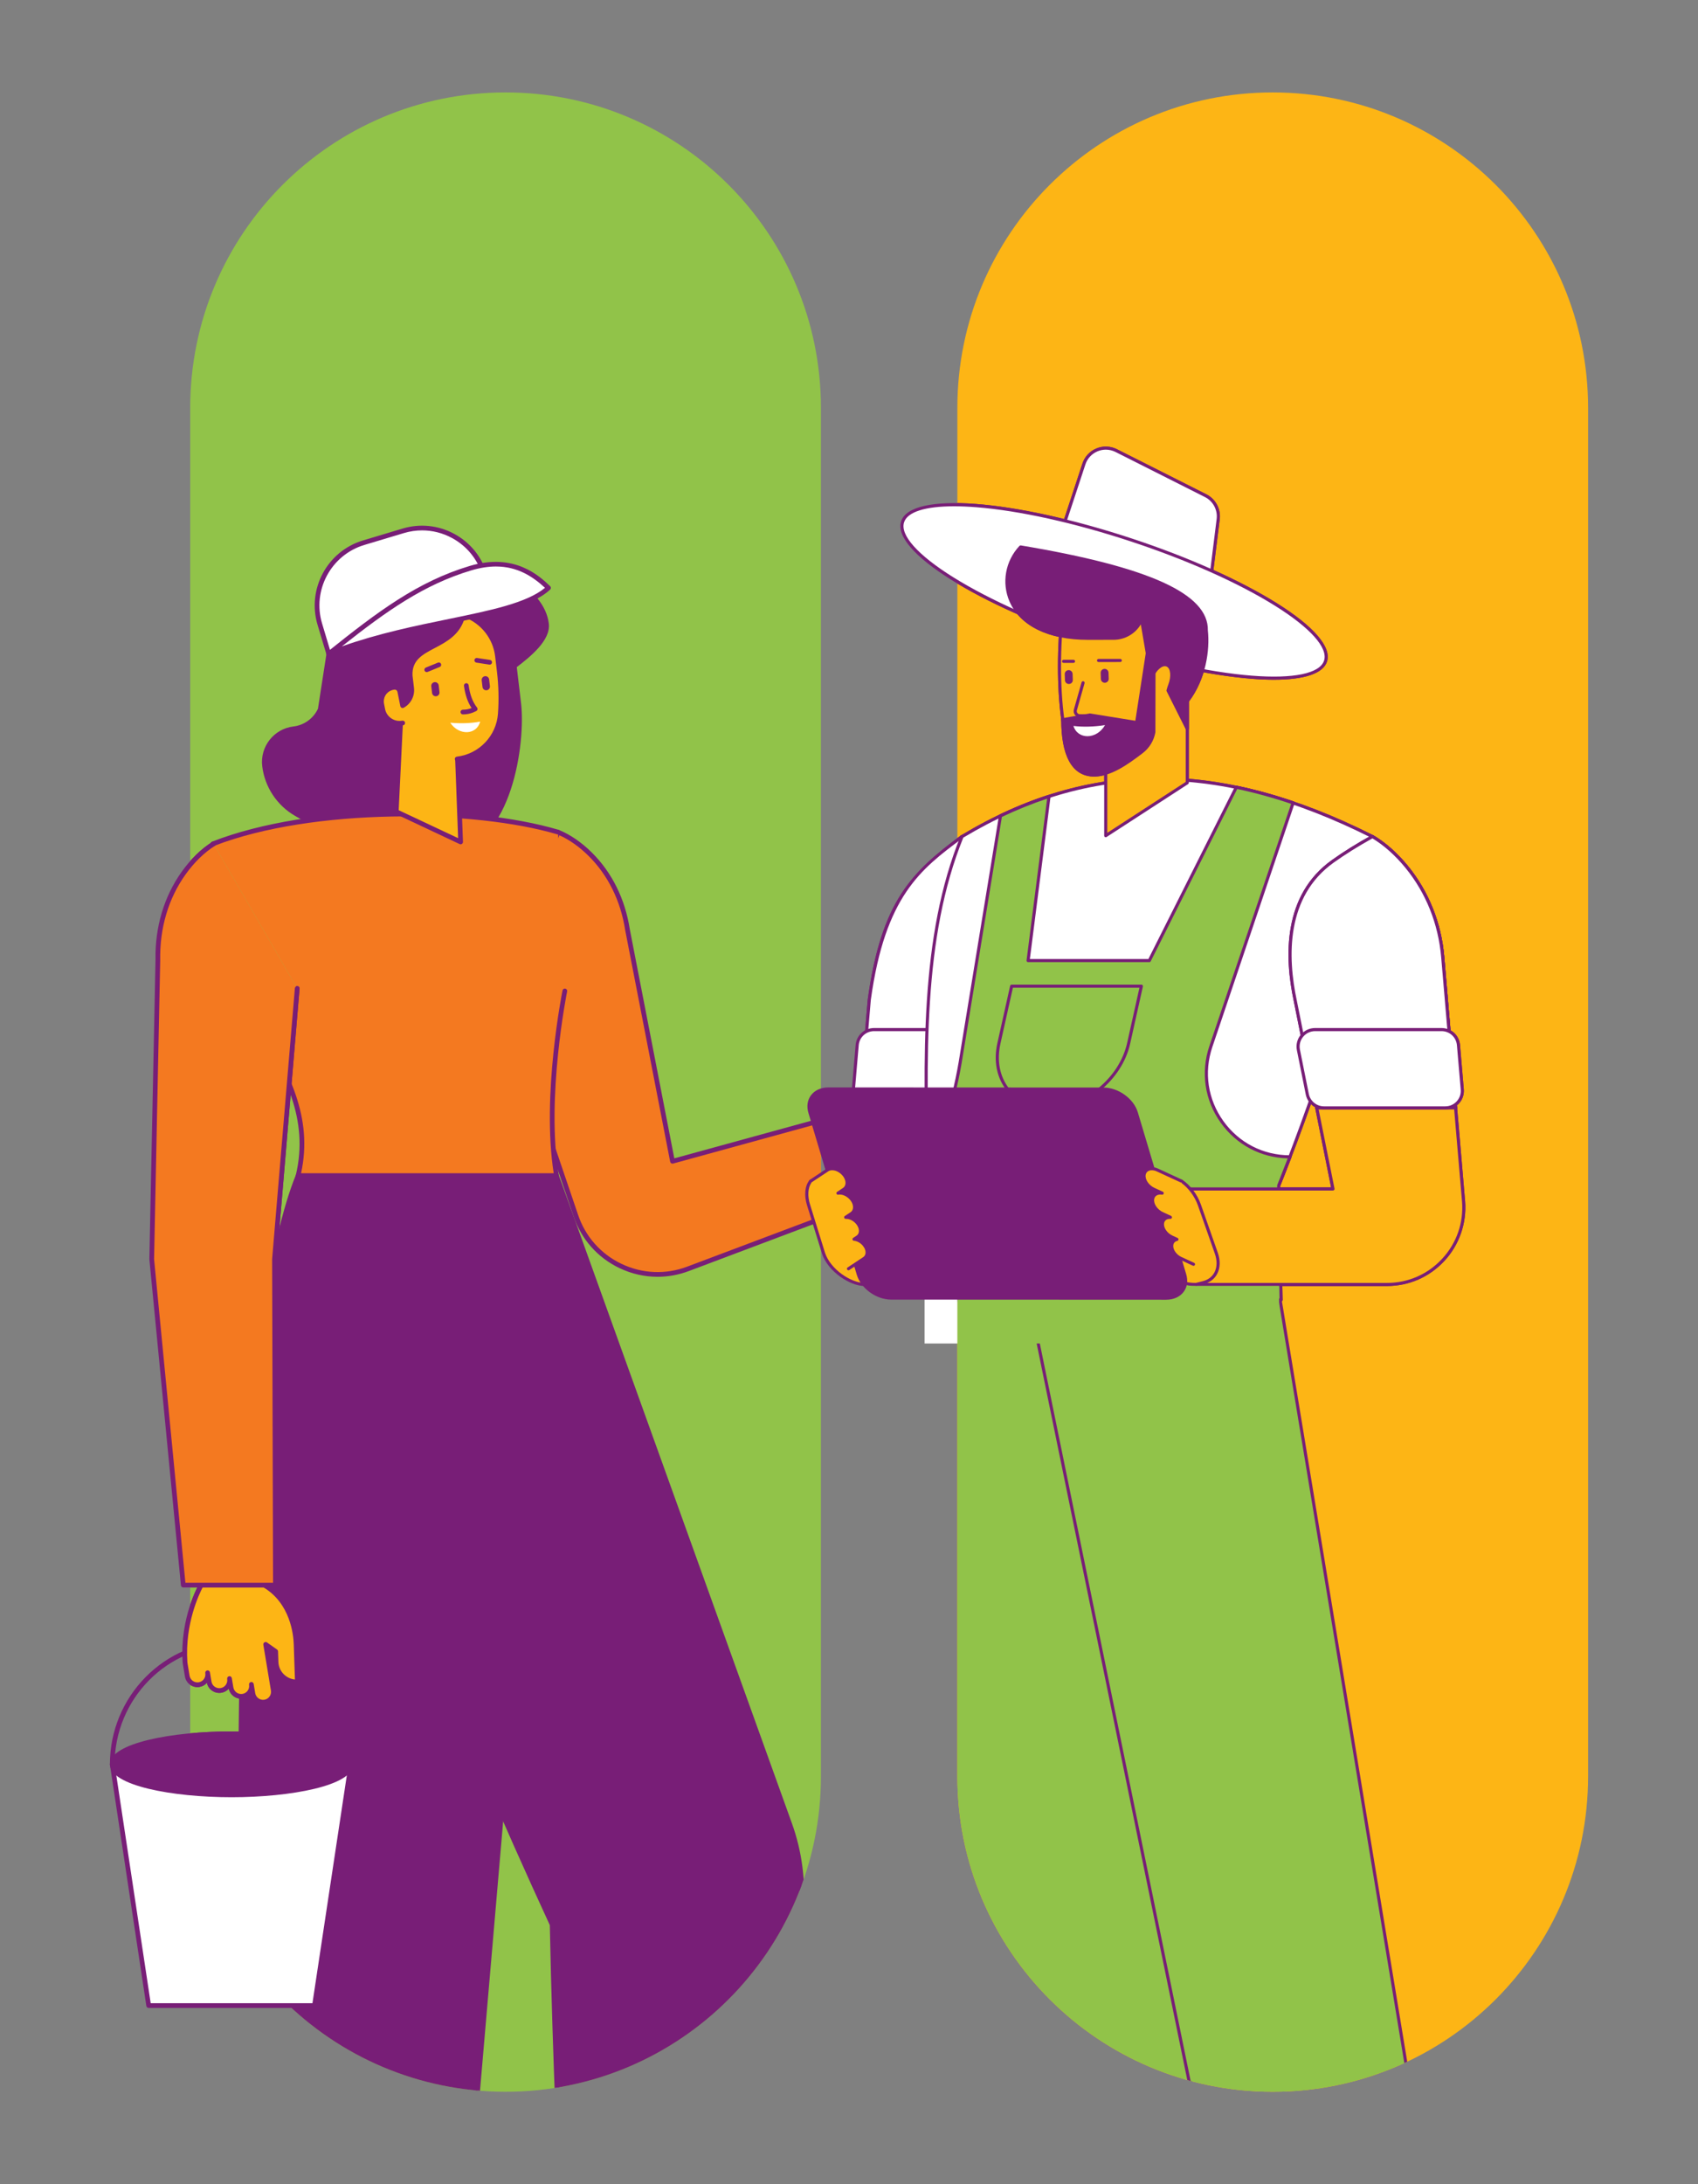 <?xml version="1.0" encoding="UTF-8"?>
<svg id="a" data-name="Camada 1" xmlns="http://www.w3.org/2000/svg" width="490" height="630" xmlns:xlink="http://www.w3.org/1999/xlink" viewBox="0 0 490 630">
  <rect x="0" y="0" width="490" height="630" fill="#808080" stroke="none"/>
  <defs>
    <clipPath id="b">
      <rect x="31.72" y="26.657" width="426.559" height="576.686" fill="none" stroke-width="0"/>
    </clipPath>
    <clipPath id="c">
      <path d="M145.894,26.657c-50.261,0-91.006,40.747-91.006,91.008v394.673c0,50.261,40.745,91.005,91.006,91.005s91.006-40.744,91.006-91.005V117.665c0-50.261-40.744-91.008-91.006-91.008Z" fill="none" stroke-width="0"/>
    </clipPath>
    <clipPath id="d">
      <path d="M367.274,26.657c-50.262,0-91.006,40.747-91.006,91.008v394.673c0,50.261,40.744,91.005,91.006,91.005s91.006-40.744,91.006-91.005V117.665c0-50.261-40.747-91.008-91.006-91.008Z" fill="none" stroke-width="0"/>
    </clipPath>
    <clipPath id="e">
      <rect x="31.72" y="26.657" width="426.559" height="576.686" fill="none" stroke-width="0"/>
    </clipPath>
  </defs>
  <g clip-path="url(#b)">
    <path d="M145.894,603.343h0c-50.261,0-91.006-40.745-91.006-91.006V117.665c0-50.262,40.745-91.006,91.006-91.006s91.006,40.744,91.006,91.006v394.672c0,50.261-40.745,91.006-91.006,91.006" fill="#91c349" stroke-width="0"/>
    <path d="M367.274,603.343h0c-50.261,0-91.006-40.745-91.006-91.006V117.665c0-50.262,40.745-91.006,91.006-91.006s91.006,40.744,91.006,91.006v394.672c0,50.261-40.745,91.006-91.006,91.006" fill="#fdb515" stroke-width="0"/>
  </g>
  <g clip-path="url(#c)">
    <path d="M279.268,318.294l1.472,20.242-6.004.437c-4.62.335-15.373-2.534-15.373-2.534l-.98-16.635,20.885-1.509Z" fill="#fdb515" stroke-width="0"/>
    <path d="M273.921,339.679c-4.991,0-14.315-2.474-14.733-2.586-.282-.075-.485-.324-.502-.615l-.981-16.635c-.022-.371.257-.69.63-.716l20.883-1.511c.374-.028.699.254.727.628l1.472,20.243c.013.179-.046.357-.163.494-.118.135-.284.219-.465.232l-6.004.435c-.269.021-.559.029-.863.029M260.011,335.905c2.117.543,10.769,2.673,14.676,2.392l5.326-.387-1.374-18.89-19.539,1.414.911,15.471Z" fill="#781e77" stroke-width="0"/>
    <path d="M258.385,319.837l6.584-5.668c2.398-2.064,5.498-3.126,8.66-2.964l12.453.638c-.144,2.799-2.53,4.953-5.328,4.809l-5.709-.293c-2.446,6.321-4.845,12.786-9.13,13.331l-7.53-9.854Z" fill="#fdb515" stroke-width="0"/>
    <path d="M265.913,330.371c-.337,0-.63-.25-.672-.594-.049-.371.216-.71.587-.759,3.783-.481,6.135-6.568,8.411-12.455l.172-.447c.106-.274.374-.453.668-.434l5.709.293c2.198.122,4.095-1.406,4.528-3.489l-11.722-.602c-2.996-.157-5.906.841-8.181,2.801l-6.584,5.668c-.282.243-.712.213-.956-.072-.246-.284-.213-.712.071-.958l6.584-5.668c2.542-2.187,5.79-3.299,9.136-3.127l12.453.64c.375.019.663.338.644.712-.079,1.536-.75,2.948-1.893,3.977-1.141,1.028-2.621,1.542-4.148,1.474l-5.217-.268c-2.417,6.255-4.917,12.718-9.501,13.302-.029.004-.059.006-.087.006" fill="#781e77" stroke-width="0"/>
    <path d="M277.95,328.565l20.133-1.066c1.424-.104,2.658.988,2.718,2.424.06,1.389-1.071,2.543-2.456,2.645l-20.027,1.059-.368-5.062Z" fill="#fdb515" stroke-width="0"/>
    <path d="M278.317,334.304c-.359,0-.658-.281-.678-.643-.019-.375.268-.694.643-.713l20.027-1.059c1.037-.076,1.858-.946,1.814-1.937-.021-.507-.241-.972-.621-1.311-.377-.335-.858-.502-1.368-.465l-20.149,1.068c-.368.015-.693-.269-.713-.643-.019-.375.268-.694.643-.715l20.133-1.066c.864-.054,1.703.224,2.359.808.655.584,1.036,1.389,1.074,2.267.074,1.718-1.311,3.22-3.086,3.349l-20.04,1.059c-.012.001-.025.001-.037.001" fill="#781e77" stroke-width="0"/>
    <path d="M277.96,338.739l8.106-.438,7.559-2.327c1.319-.434,2.136-1.828,1.743-3.161-.407-1.378-1.87-2.137-3.226-1.693l-6.974,2.149-7.577.41.368,5.06Z" fill="#fdb515" stroke-width="0"/>
    <path d="M277.958,339.418c-.358,0-.658-.281-.678-.643-.019-.374.268-.694.643-.713l8.023-.434,7.478-2.304c.988-.324,1.574-1.366,1.293-2.32-.144-.487-.471-.884-.919-1.119-.45-.237-.962-.279-1.442-.121l-6.988,2.152c-.054.016-.109.026-.163.029l-7.577.41c-.354.009-.694-.266-.715-.641-.021-.374.268-.694.643-.715l7.492-.406,6.897-2.124c.819-.269,1.708-.196,2.484.212.777.407,1.341,1.096,1.59,1.939.487,1.649-.491,3.442-2.183,3.998l-7.571,2.331c-.053.015-.107.026-.163.029l-8.105.437c-.013.001-.025.001-.038.001" fill="#781e77" stroke-width="0"/>
    <path d="M278.308,323.451l20.133-1.066c1.424-.103,2.658.988,2.718,2.424.06,1.389-1.071,2.543-2.455,2.645l-20.028,1.059-.368-5.062Z" fill="#fdb515" stroke-width="0"/>
    <path d="M278.675,329.191c-.359,0-.658-.281-.678-.643-.019-.375.269-.694.643-.713l20.027-1.059c1.037-.076,1.858-.946,1.815-1.937-.022-.507-.243-.972-.622-1.311-.377-.337-.862-.497-1.37-.466l-20.148,1.069c-.375.021-.694-.269-.713-.643-.019-.375.268-.694.643-.715l20.133-1.066c.864-.063,1.703.224,2.359.808.655.584,1.036,1.389,1.074,2.267.074,1.718-1.311,3.221-3.086,3.349l-20.04,1.059c-.012.001-.025.001-.037.001" fill="#781e77" stroke-width="0"/>
    <path d="M278.666,318.338l16.11-.874c1.424-.103,2.658.988,2.718,2.424.06,1.389-1.071,2.545-2.457,2.645l-16.004.866-.368-5.062Z" fill="#fdb515" stroke-width="0"/>
    <path d="M279.033,324.078c-.358,0-.658-.281-.678-.643-.019-.374.268-.694.643-.713l16.004-.866c1.037-.075,1.856-.944,1.814-1.936-.022-.509-.241-.974-.619-1.312-.379-.337-.859-.503-1.371-.465l-16.123.872c-.356.038-.694-.265-.713-.64-.022-.374.266-.694.641-.715l16.108-.872c.859-.071,1.705.224,2.361.806.655.585,1.036,1.39,1.072,2.267.075,1.718-1.309,3.221-3.085,3.351l-16.017.865c-.012.001-.025.001-.037.001" fill="#781e77" stroke-width="0"/>
    <path d="M257.813,317.453l-63.753,17.506-12.981-66.792c-1.3-8.434-5.001-16.086-10.794-21.81-2.957-2.923-6.157-5.082-9.267-6.35l-16.773,46.092,21.907,64.445c4.463,13.403,19.169,20.411,32.39,15.436l66.156-24.897-6.885-23.631Z" fill="#f47920" stroke-width="0"/>
    <path d="M189.755,368.274c-3.751,0-7.484-.838-10.984-2.505-6.335-3.02-11.047-8.351-13.265-15.008l-21.904-64.442c-.05-.147-.049-.306.006-.452l16.773-46.091c.063-.174.194-.313.363-.388.168-.075.359-.078.531-.009,3.245,1.322,6.525,3.569,9.486,6.496,5.84,5.771,9.641,13.444,10.988,22.189l12.837,66.046,63.047-17.312c.357-.097.728.109.831.465l6.887,23.632c.099.34-.081.699-.413.824l-66.156,24.897c-2.94,1.106-5.99,1.658-9.027,1.658M144.965,286.107l21.83,64.22c2.101,6.309,6.56,11.356,12.559,14.215,6.001,2.858,12.731,3.143,18.95.803l65.568-24.675-6.524-22.386-63.108,17.329c-.181.05-.377.024-.537-.078-.16-.099-.272-.262-.309-.447l-12.981-66.792c-1.308-8.482-4.973-15.892-10.606-21.457-2.636-2.605-5.526-4.642-8.396-5.925l-16.447,45.192Z" fill="#781e77" stroke-width="0"/>
    <path d="M122.127,163.68c-13.621,1.612-24.071,6.428-25.562,14.154-.013.001-4.148,26.774-4.148,26.774-1.387,3.082-4.289,5.209-7.645,5.607-5.279.625-9.051,5.41-8.427,10.688.687,5.797,4.077,10.929,9.142,13.834l11.669,6.694c6.999,4.014,15.105,5.671,23.118,4.722l10.052-1.19c17.178-2.033,20.555-31.987,19.37-42.007l-1.284-10.839c4.023-3.092,9.82-7.696,9.293-12.15-1.181-9.978-15.769-18.631-35.578-16.286" fill="#781e77" stroke-width="0"/>
    <path d="M115.92,247.089c-6.663,0-13.312-1.747-19.102-5.069l-11.671-6.694c-5.226-2.998-8.768-8.361-9.477-14.343-.668-5.641,3.379-10.775,9.02-11.443,3.071-.363,5.772-2.324,7.068-5.129l3.48-22.497c.384-2.473.565-3.638.722-4.197l-.063-.012c1.458-7.547,10.988-12.906,26.149-14.701,20.914-2.473,35.143,6.836,36.333,16.882.572,4.841-5.431,9.594-9.248,12.533l1.237,10.457c1.342,11.34-2.626,40.71-19.962,42.762l-10.054,1.189c-1.472.175-2.952.262-4.432.262M97.229,177.966c-.094.55-2.746,17.709-4.142,26.745-.009.06-.026.119-.051.175-1.477,3.28-4.613,5.579-8.186,6.003-4.897.58-8.409,5.035-7.83,9.935.658,5.557,3.95,10.538,8.805,13.325l11.669,6.693c6.825,3.916,14.889,5.565,22.7,4.638l10.052-1.19c16.155-1.912,20.03-30.653,18.775-41.254l-1.284-10.838c-.026-.238.072-.472.26-.619,3.33-2.559,9.53-7.325,9.033-11.532-1.116-9.436-15.371-17.994-34.825-15.692-14.32,1.696-23.657,6.783-24.975,13.608,0,.001,0,.003-.001.004" fill="#781e77" stroke-width="0"/>
    <path d="M162.993,285.821s-6.243,30.577-2.405,53.294h-74.566c8.184-34.159-31.836-52.793-24.608-95.712,27.377-10.681,73.643-11.107,99.604-3.395l1.974,45.813Z" fill="#f47920" stroke-width="0"/>
    <path d="M160.588,339.793h-74.564c-.209,0-.405-.096-.532-.259-.129-.163-.177-.377-.128-.578,3.891-16.238-3.368-29.056-11.054-42.625-8.524-15.051-17.34-30.615-13.562-53.041.038-.235.199-.432.422-.519,28.837-11.251,75.011-10.848,100.045-3.414.359.107.563.485.457.846-.107.359-.48.566-.846.457-24.202-7.19-70.613-7.606-98.804,3.236-3.533,21.747,5.109,37.008,13.468,51.766,7.69,13.578,14.961,26.417,11.385,42.774h72.914c-3.542-22.498,2.477-52.447,2.539-52.75.075-.368.435-.603.8-.53.368.075.605.432.53.8-.06.304-6.172,30.716-2.401,53.044.034.199-.022.4-.15.552-.131.153-.319.241-.519.241" fill="#781e77" stroke-width="0"/>
    <polygon points="132.922 242.846 114.352 234.109 115.772 204.778 131.424 202.926 132.922 242.846" fill="#fdb515" stroke-width="0"/>
    <path d="M132.921,243.525c-.097,0-.196-.021-.288-.063l-18.569-8.737c-.25-.118-.403-.372-.39-.647l1.419-29.332c.016-.331.269-.602.599-.64l15.654-1.853c.188-.024.377.034.521.159.143.124.229.3.237.49l1.496,39.922c.01.235-.106.46-.303.59-.112.075-.244.113-.375.113M115.052,233.689l17.15,8.068-1.428-38.07-14.351,1.698-1.371,28.304Z" fill="#781e77" stroke-width="0"/>
    <path d="M116.216,208.534l-.41.049c-2.458.291-4.847-1.447-5.334-3.882l-.307-1.531c-.435-2.174.794-4.164,2.814-4.773.24-.076.491-.131.755-.162.768-.09,1.477.424,1.628,1.181l.827,4.122c1.759-.974,2.851-2.943,2.601-5.066l-.427-3.601c-.432-9.619,13.08-7.106,15.288-17.676,5.204,1.677,9.226,6.253,9.911,12.04l.531,4.491c.477,4.029.574,8.093.288,12.138-.48,6.777-5.706,12.256-12.452,13.055l-15.713-10.383Z" fill="#fdb515" stroke-width="0"/>
    <path d="M131.928,219.597c-.34,0-.633-.253-.674-.599-.044-.372.222-.71.594-.755,6.413-.759,11.398-5.985,11.854-12.428.282-3.994.185-8.036-.285-12.012l-.531-4.491c-.602-5.079-4.005-9.413-8.752-11.229-1.356,4.988-5.237,7.03-8.68,8.842-3.548,1.868-6.613,3.482-6.413,7.914l.422,3.552c.277,2.343-.88,4.597-2.946,5.74-.19.106-.419.113-.615.022-.197-.091-.338-.271-.381-.482l-.825-4.12c-.082-.409-.457-.694-.884-.641-.218.026-.431.071-.628.134-1.727.521-2.712,2.198-2.352,3.994l.306,1.531c.419,2.092,2.474,3.592,4.589,3.341l.409-.049c.372-.046.71.222.755.594.044.374-.222.71-.596.755l-.409.047c-2.795.334-5.525-1.652-6.079-4.422l-.306-1.531c-.502-2.496.88-4.832,3.282-5.557.269-.085.566-.149.871-.185,1.105-.131,2.155.625,2.374,1.722l.622,3.104c1.077-.947,1.637-2.368,1.465-3.836l-.427-3.601c-.243-5.343,3.508-7.317,7.134-9.226,3.508-1.846,7.137-3.757,8.162-8.668.04-.19.157-.352.324-.449.168-.097.368-.118.55-.059,5.612,1.808,9.685,6.756,10.378,12.606l.531,4.491c.481,4.061.578,8.187.29,12.266-.5,7.091-5.987,12.844-13.049,13.681-.025.003-.053.004-.079.004" fill="#781e77" stroke-width="0"/>
    <path d="M133.639,206.059h-.072c-.375-.003-.677-.31-.674-.685.003-.374.307-.672.68-.672.021.001.043-.001.065,0,.83,0,1.649-.16,2.446-.478-1.115-1.677-1.836-3.78-2.195-6.396-.05-.372.209-.715.581-.765.372-.06.713.209.763.58.377,2.742,1.166,4.845,2.415,6.432.126.157.174.363.132.56-.043.199-.171.366-.349.46-1.216.638-2.493.963-3.794.963" fill="#781e77" stroke-width="0"/>
    <path d="M140.434,199.099c-.591.071-1.13-.353-1.199-.946l-.228-1.917c-.069-.593.353-1.13.946-1.199.593-.071,1.13.353,1.199.944l.228,1.918c.071.591-.354,1.128-.946,1.199" fill="#781e77" stroke-width="0"/>
    <path d="M126.599,197.705l.227,1.917c.071.593-.353,1.13-.944,1.2-.593.071-1.13-.353-1.2-.946l-.227-1.918c-.071-.591.353-1.128.946-1.199.591-.071,1.128.354,1.199.946" fill="#781e77" stroke-width="0"/>
    <path d="M141.311,191.706c-.034,0-.069-.003-.103-.009l-3.732-.571c-.371-.056-.625-.402-.569-.774.057-.369.397-.628.774-.568l3.732.572c.372.056.627.402.569.772-.051.335-.341.577-.671.577" fill="#781e77" stroke-width="0"/>
    <path d="M123.143,193.857c-.268,0-.521-.159-.628-.422-.143-.347.024-.743.371-.885l3.496-1.427c.347-.144.743.024.884.372.143.347-.024.744-.371.885l-3.495,1.427c-.085.034-.172.05-.257.05" fill="#781e77" stroke-width="0"/>
    <path d="M129.921,208.457c2.554,3.849,7.695,3.524,8.634-.325-2.717.515-5.612.582-8.634.325" fill="#fff" stroke-width="0"/>
    <path d="M124.93,753.038h-43.253c-11.581-85.557-22.239-348.557,4.347-413.924h74.514l-35.607,413.924Z" fill="#781e77" stroke-width="0"/>
    <path d="M124.929,753.717h-43.253c-.338,0-.627-.252-.672-.588-5.415-39.994-11.325-126.558-12.146-214.617-.541-58.05.887-161.178,16.536-199.654.104-.256.353-.422.63-.422h74.513c.19,0,.372.079.5.219.128.141.193.328.177.518l-35.607,413.924c-.029.352-.324.621-.677.621M82.27,752.359h42.035l35.491-412.566h-73.315c-11.419,28.629-17.194,99.144-16.266,198.705.816,87.575,6.668,173.651,12.054,213.861" fill="#781e77" stroke-width="0"/>
    <path d="M160.588,339.114l-62.38,41.291c1.356,34.044,28.378,103.626,61.131,174.721,1.499,73.614,6.547,159.213,11.785,197.911h43.253l16.759-201.863c.752-8.454-.347-16.969-3.22-24.953l-67.328-187.107Z" fill="#781e77" stroke-width="0"/>
    <path d="M214.378,753.717h-43.253c-.338,0-.627-.252-.672-.588-5.204-38.448-10.27-123.478-11.79-197.845-27.066-58.762-59.615-136.744-61.133-174.852-.009-.237.106-.462.304-.593l62.379-41.29c.174-.115.391-.144.588-.079.199.066.354.219.425.415l67.328,187.105c2.886,8.024,4.014,16.753,3.258,25.245l-16.759,201.861c-.029.352-.324.622-.677.622M171.719,752.359h42.035l16.706-201.241c.738-8.301-.362-16.831-3.182-24.668l-67.036-186.292-61.339,40.601c1.346,29.728,23.012,91.512,61.052,174.084.04.085.06.177.062.269,1.508,73.979,6.528,158.545,11.701,197.246" fill="#781e77" stroke-width="0"/>
    <path d="M142.439,174.32l-47.577,14.274-2.565-8.549c-2.998-9.989,2.671-20.518,12.662-23.515l11.398-3.421c9.991-2.996,20.52,2.673,23.516,12.662l2.565,8.549Z" fill="#fff" stroke-width="0"/>
    <path d="M94.861,189.275c-.291,0-.562-.19-.649-.485l-2.567-8.548c-3.099-10.333,2.786-21.263,13.118-24.362l11.398-3.42c5.007-1.502,10.298-.965,14.898,1.514,4.601,2.477,7.962,6.599,9.466,11.604l2.564,8.548c.107.359-.096.738-.456.846l-47.577,14.274c-.065.019-.131.029-.196.029M121.809,152.983c-1.758,0-3.526.257-5.257.777l-11.398,3.42c-9.614,2.885-15.092,13.056-12.206,22.672l2.37,7.898,46.276-13.884-2.37-7.898c-1.397-4.659-4.525-8.493-8.807-10.798-2.69-1.449-5.637-2.186-8.608-2.186" fill="#781e77" stroke-width="0"/>
    <path d="M94.862,188.595c15.477-12.396,26.573-20.414,40.882-24.708,11.965-3.589,18.644,1.978,22.541,5.679-9.646,8.91-37.812,8.84-63.423,19.028" fill="#fff" stroke-width="0"/>
    <path d="M94.861,189.274c-.234,0-.462-.124-.585-.337-.171-.291-.1-.662.162-.872,14.607-11.699,26.107-20.326,41.112-24.828,12.959-3.888,20.139,2.927,23.203,5.837.137.129.213.31.212.497-.001.188-.081.368-.218.494-5.372,4.962-16.323,7.208-29.003,9.81-10.766,2.208-22.966,4.71-34.631,9.351-.082.034-.168.049-.252.049M143.118,163.4c-2.154,0-4.532.343-7.178,1.137-13.609,4.083-24.353,11.666-37.29,21.908,10.511-3.735,21.233-5.934,30.821-7.9,12.047-2.473,22.51-4.619,27.804-8.996-3.514-3.229-7.883-6.149-14.156-6.149" fill="#781e77" stroke-width="0"/>
    <polygon points="32.4 508.894 42.902 578.479 90.749 578.479 101.253 508.894 32.4 508.894" fill="#fff" stroke-width="0"/>
    <path d="M90.751,579.157h-47.849c-.337,0-.621-.246-.672-.577l-10.503-69.585c-.029-.196.028-.394.157-.544.128-.15.316-.237.515-.237h68.852c.199,0,.387.087.515.237.129.15.187.349.157.544l-10.503,69.585c-.051.331-.335.577-.671.577M43.486,577.799h46.679l10.298-68.226H33.188l10.298,68.226Z" fill="#781e77" stroke-width="0"/>
    <path d="M101.253,508.894c0,4.867-15.413,8.813-34.426,8.813s-34.428-3.945-34.428-8.813,15.414-8.812,34.428-8.812,34.426,3.945,34.426,8.812" fill="#781e77" stroke-width="0"/>
    <path d="M66.826,518.386c-17.017,0-35.106-3.326-35.106-9.492s18.088-9.491,35.106-9.491,35.106,3.326,35.106,9.491-18.088,9.492-35.106,9.492M66.826,500.761c-19.887,0-33.748,4.286-33.748,8.133s13.861,8.134,33.748,8.134,33.748-4.286,33.748-8.134-13.861-8.133-33.748-8.133" fill="#781e77" stroke-width="0"/>
    <path d="M101.253,509.573c-.375,0-.68-.303-.68-.68,0-18.878-15.139-34.238-33.747-34.238s-33.748,15.36-33.748,34.238c0,.377-.304.68-.68.68s-.68-.303-.68-.68c0-19.627,15.75-35.596,35.107-35.596s35.106,15.969,35.106,35.596c0,.377-.304.68-.68.68" fill="#781e77" stroke-width="0"/>
    <path d="M78.854,487.505l-1.265-7.627-.928-5.584,2.895,2.045.103,3.042c.112,3.286,2.867,5.862,6.154,5.75l-.372-10.963c-.126-3.711-1.453-12.455-9.189-16.964h-18.19s-5.522,9.494-4.673,22.233c-.021.004.146,1.008.146,1.008l.499,3.007c.269,1.621,1.803,2.718,3.426,2.449,1.622-.269,2.72-1.803,2.451-3.424l.438,2.651c.271,1.622,1.803,2.72,3.426,2.451,1.622-.269,2.72-1.803,2.451-3.426l.44,2.652c.269,1.622,1.802,2.72,3.426,2.451,1.621-.269,2.718-1.803,2.449-3.426l.44,2.652c.269,1.622,1.802,2.718,3.426,2.449,1.621-.269,2.718-1.802,2.449-3.424" fill="#fdb515" stroke-width="0"/>
    <path d="M75.909,491.651c-.758,0-1.493-.235-2.12-.684-.753-.538-1.266-1.325-1.453-2.227-.537.606-1.277,1.04-2.136,1.183-1.936.324-3.78-.952-4.178-2.857-.555.627-1.302,1.041-2.139,1.181-.965.159-1.93-.066-2.724-.634-.755-.538-1.266-1.325-1.453-2.227-.537.607-1.277,1.041-2.136,1.184-1.999.332-3.877-1.019-4.207-3.008-.36-2.176-.466-2.805-.496-3.007-.107-.628-.16-.944-.162-1.137-.831-12.768,4.539-22.161,4.769-22.556.121-.209.344-.337.587-.337h18.19c.121,0,.238.031.343.091,8.452,4.928,9.427,14.661,9.524,17.526l.371,10.965c.007.179-.059.354-.181.487-.124.131-.294.209-.474.215-1.759.062-3.458-.574-4.754-1.783-1.294-1.211-2.04-2.852-2.1-4.623l-.093-2.705-1.29-.912,1.925,11.607c.331,1.989-1.019,3.876-3.008,4.205-.203.034-.406.051-.606.051M72.539,485.149c.327,0,.613.235.669.568l.44,2.652c.207,1.25,1.397,2.099,2.645,1.892.606-.101,1.136-.431,1.493-.931.357-.499.499-1.108.397-1.714l-2.192-13.211c-.046-.271.076-.541.309-.687.232-.143.528-.137.753.022l2.893,2.043c.174.124.279.321.287.532l.103,3.042c.091,2.677,2.173,4.828,4.773,5.073l-.347-10.241c-.091-2.673-.99-11.7-8.696-16.307h-17.601c-.94,1.786-5.137,10.456-4.398,21.51v.051c.024.209.137.887.137.887l.5,3.007c.207,1.252,1.397,2.101,2.643,1.892,1.25-.206,2.099-1.393,1.892-2.643-.062-.371.188-.719.559-.781.375-.066.719.188.781.557l.44,2.652c.1.606.431,1.136.93,1.494.5.356,1.108.497,1.714.397.606-.1,1.137-.431,1.494-.93.356-.5.497-1.109.397-1.714-.06-.371.19-.721.559-.781.374-.069.719.188.781.559l.44,2.651c.207,1.25,1.396,2.103,2.643,1.892,1.25-.207,2.099-1.393,1.892-2.642-.062-.372.188-.722.559-.784.038-.006.075-.009.112-.009" fill="#781e77" stroke-width="0"/>
    <path d="M61.642,243.403c-3.063,1.914-6.056,4.789-8.654,8.429-5.088,7.128-7.606,15.914-7.436,25.09l-1.771,86.279,9.104,94.003h26.59l-.274-94.003,6.563-78.099-24.124-41.699Z" fill="#91c349" stroke-width="0"/>
    <path d="M79.475,457.882h-26.59c-.35,0-.643-.265-.675-.613l-9.102-94.003c-.004-.026-.004-.053-.004-.079l1.77-86.279c-.175-9.476,2.44-18.293,7.564-25.471,2.598-3.641,5.657-6.618,8.845-8.609.318-.2.737-.101.936.215.199.319.101.738-.215.937-3.039,1.898-5.965,4.75-8.461,8.246-4.953,6.94-7.48,15.474-7.309,24.683l-1.771,86.267,9.04,93.35h25.293l-.272-93.322,6.568-78.158c.031-.374.374-.656.733-.619.374.031.652.359.621.733l-6.566,78.099.278,93.944c0,.181-.071.353-.199.481-.128.128-.3.2-.481.2" fill="#781e77" stroke-width="0"/>
  </g>
  <g clip-path="url(#d)">
    <path d="M283.568,342.937l10.873-54.216c3.286-15.349-12.736-45.154-16.822-47.419-13.14,9.738-22.726,17.772-26.761,47.013l-4.975,58.262c-.991,12.899,9.202,23.915,22.139,23.915,8.34.274,12.806-11.053,15.545-27.554" fill="#fdb515" stroke-width="0"/>
    <path d="M268.022,370.939c-6.38,0-12.281-2.579-16.616-7.259-4.275-4.616-6.45-10.863-5.968-17.143l4.976-58.285c3.922-28.413,12.793-36.828,26.938-47.31.14-.104.331-.118.484-.031,4.301,2.383,20.358,32.42,17.045,47.899l-10.873,54.209c-3.16,19.036-8.146,27.926-15.667,27.926-.106,0-.212-.003-.319-.006M251.305,288.352l-4.975,58.259c-.469,6.116,1.567,11.96,5.734,16.461,4.163,4.495,9.832,6.971,15.973,6.971.096.004.191.006.284.006,7.022-.001,11.731-8.657,14.808-27.199l10.876-54.222c3.093-14.457-11.927-43.57-16.367-46.782-11.929,8.842-22.211,16.647-26.333,46.507" fill="#781e77" stroke-width="0"/>
    <path d="M233.947,340.674h6.278l.702,2.262h27.488v27.555h-18.939c-3.977,0-10.175-3.985-11.829-9.021l-4.327-13.942c-.771-2.487-.716-5.201.628-6.855" fill="#fdb515" stroke-width="0"/>
    <path d="M237.217,361.603l-4.326-13.942c-.899-2.899-.634-5.616.709-7.269.085-.104.212-.165.347-.165h6.277c.197,0,.371.126.428.315l.605,1.948h27.157c.247,0,.449.202.449.449v27.554c0,.247-.201.447-.449.447h-18.937c-4.163,0-10.559-4.161-12.259-9.336M267.966,343.385h-27.039c-.197,0-.369-.128-.428-.315l-.605-1.948h-5.726c-1.024,1.421-1.189,3.798-.421,6.274l4.323,13.934c1.587,4.826,7.536,8.712,11.406,8.712h18.49v-26.658Z" fill="#781e77" stroke-width="0"/>
    <path d="M250.858,288.314c4.036-29.241,13.621-37.275,26.761-47.013,4.086,2.265,20.108,32.07,16.823,47.421l-3.77,18.796h-41.454l1.64-19.203Z" fill="#fff" stroke-width="0"/>
    <path d="M248.889,307.821c-.084-.093-.126-.216-.115-.341l1.639-19.203c0-.007.001-.015.003-.022,3.922-28.414,12.793-36.83,26.936-47.312.141-.104.331-.118.484-.032,4.303,2.384,20.358,32.42,17.045,47.9l-3.77,18.796c-.041.209-.225.359-.438.359h-41.453c-.126,0-.246-.051-.331-.144M294.004,288.628c3.095-14.456-11.925-43.571-16.366-46.782-11.929,8.84-22.21,16.644-26.335,46.517l-1.597,18.706h40.598l3.699-18.441Z" fill="#781e77" stroke-width="0"/>
    <path d="M247.358,301.456l-1.091,12.781c-.244,2.861,2.012,5.319,4.885,5.319h35.026c2.336,0,4.348-1.647,4.807-3.938l2.562-12.781c.609-3.035-1.711-5.868-4.806-5.868h-36.499c-2.546,0-4.669,1.949-4.885,4.486" fill="#fff" stroke-width="0"/>
    <path d="M247.211,318.272c-1.011-1.1-1.517-2.584-1.39-4.073l1.091-12.781c.238-2.79,2.53-4.895,5.331-4.895h36.499c1.609,0,3.118.715,4.139,1.959,1.019,1.246,1.424,2.865,1.106,4.444l-2.564,12.781c-.499,2.49-2.705,4.298-5.245,4.298h-35.026c-1.493,0-2.93-.631-3.941-1.733M252.243,297.418c-2.333,0-4.241,1.752-4.439,4.076l-1.09,12.781c-.107,1.258.303,2.462,1.156,3.392.855.93,2.02,1.442,3.282,1.442h35.026c2.115,0,3.952-1.505,4.369-3.579l2.562-12.781c.265-1.314-.072-2.662-.921-3.699-.85-1.037-2.106-1.631-3.446-1.631h-36.499Z" fill="#781e77" stroke-width="0"/>
    <path d="M277.619,241.302c39.42-23.672,77.537-20.579,118.428,0,1.036,32.101-27.046,100.631-27.046,100.631l.415,33.014h-101.002c0-49.748-5.965-96.453,9.205-133.645" fill="#fff" stroke-width="0"/>
    <path d="M267.966,374.946c0-11.167-.303-22.255-.596-32.979-1.01-36.981-1.964-71.911,9.833-100.835.037-.09.102-.165.185-.215,36.983-22.208,74.751-22.213,118.859-.016.147.074.241.222.247.385,1.011,31.318-25.914,97.946-27.045,100.731l.413,32.923c0,.121-.046.235-.129.321-.084.085-.199.134-.319.134h-101.002c-.247,0-.447-.202-.447-.449M368.553,341.938c-.002-.06.01-.119.034-.175.279-.683,27.879-68.429,27.021-100.181-43.654-21.901-81.045-21.892-117.631.026-11.668,28.723-10.717,63.51-9.713,100.335.29,10.585.588,21.526.597,32.555h100.1l-.409-32.561Z" fill="#781e77" stroke-width="0"/>
    <path d="M268.414,374.947c0-17.19-.837-41.273-.837-41.273,4.692-6.684,7.906-16.737,9.892-29.591l11.245-68.758c4.676-2.233,9.341-4.094,13.998-5.604l-6.029,47.347h34.984l25.108-49.998c5.429,1.124,10.887,2.634,16.381,4.51l-23.735,70.288c-5.276,15.62,6.343,31.806,22.831,31.806-1.984,5.17-3.249,8.259-3.249,8.259l.68,33.014h-101.266Z" fill="#91c349" stroke-width="0"/>
    <path d="M268.414,375.394c-.247,0-.447-.2-.447-.447,0-16.987-.828-41.018-.837-41.257-.003-.099.025-.194.081-.274,4.486-6.391,7.789-16.285,9.816-29.406l11.247-68.76c.024-.144.116-.268.249-.331,4.626-2.209,9.354-4.101,14.052-5.626.144-.047.306-.018.424.081.118.097.178.25.159.402l-5.965,46.844h34.198l24.986-49.752c.091-.181.293-.278.49-.238,5.357,1.111,10.887,2.633,16.433,4.526.234.079.359.332.279.566l-23.735,70.288c-2.468,7.306-1.303,15.091,3.195,21.357,4.497,6.266,11.498,9.86,19.212,9.86.147,0,.285.072.369.194.082.121.102.277.049.413-1.781,4.645-2.999,7.646-3.217,8.181l.678,32.921c.002.121-.044.237-.128.324-.084.085-.2.134-.321.134h-101.266ZM352.31,323.889c-4.667-6.503-5.877-14.582-3.316-22.166l23.594-69.864c-5.256-1.775-10.488-3.214-15.567-4.282l-24.953,49.692c-.076.15-.231.246-.402.246h-34.984c-.128,0-.25-.054-.335-.152-.085-.096-.125-.224-.109-.352l5.94-46.645c-4.367,1.45-8.757,3.218-13.059,5.262l-11.209,68.524c-2.034,13.171-5.357,23.147-9.88,29.656.069,2.048.818,24.427.831,40.691h100.362s-.669-32.557-.669-32.557c-.001-.062.009-.122.032-.178.013-.031,1.189-2.902,3.016-7.65-7.748-.197-14.751-3.898-19.292-10.225" fill="#781e77" stroke-width="0"/>
    <path d="M290.57,314.619c-2.935-3.66-3.91-8.552-2.746-13.773l3.677-16.497c.046-.203.227-.35.437-.35h37.434c.137,0,.265.062.35.168.085.107.116.246.087.378l-3.676,16.497c-2.345,10.513-12.808,19.067-23.326,19.067-5.053,0-9.398-1.949-12.237-5.49M292.297,284.895l-3.599,16.147c-1.103,4.95-.19,9.573,2.571,13.016,2.665,3.324,6.762,5.156,11.538,5.156,10.122,0,20.195-8.24,22.453-18.368l3.555-15.951h-36.518Z" fill="#781e77" stroke-width="0"/>
    <polygon points="345.424 374.947 343.073 681.421 282.879 681.421 268.414 374.947 345.424 374.947" fill="#91c349" stroke-width="0"/>
    <path d="M282.432,681.443l-14.467-306.475c-.004-.122.04-.241.124-.329.085-.09.203-.14.325-.14h77.01c.119,0,.234.047.318.132.084.085.129.2.129.319l-2.351,306.473c-.001.247-.201.446-.447.446h-60.193c-.24,0-.437-.188-.449-.427M344.973,375.394h-76.09l14.424,305.579h59.322l2.343-305.579Z" fill="#781e77" stroke-width="0"/>
    <polygon points="369.416 374.947 419.94 681.421 359.747 681.421 297.039 374.947 369.416 374.947" fill="#91c349" stroke-width="0"/>
    <path d="M359.308,681.51l-62.708-306.473c-.026-.132.007-.269.093-.374.085-.104.212-.165.347-.165h72.375c.219,0,.406.159.441.375l50.526,306.473c.021.131-.016.263-.1.363-.087.1-.21.159-.343.159h-60.193c-.213,0-.396-.15-.438-.359M369.035,375.394h-71.447l62.523,305.579h59.302l-50.377-305.579Z" fill="#781e77" stroke-width="0"/>
    <path d="M396.047,241.302c3.379,1.983,6.791,4.962,9.874,8.733,6.041,7.387,9.597,16.492,10.408,26.001l6.022,70.541c.991,12.899-9.201,23.915-22.138,23.915h-55.018l-3.969-27.554h43.442l-10.875-54.216c-3.286-15.349-1.967-31.161,10.813-40.278,3.513-2.507,7.352-4.876,11.44-7.141" fill="#fdb515" stroke-width="0"/>
    <path d="M344.753,370.555l-3.969-27.554c-.018-.128.021-.259.106-.357.085-.099.209-.154.338-.154h42.893l-10.764-53.674c-2.786-13.019-3.142-30.655,10.99-40.738,3.395-2.421,7.152-4.766,11.484-7.168.138-.076.307-.075.444.006,3.482,2.042,6.937,5.098,9.994,8.836,6.038,7.384,9.673,16.46,10.509,26.245l6.022,70.546c.482,6.275-1.693,12.521-5.968,17.138-4.336,4.681-10.238,7.259-16.617,7.259h-55.018c-.222,0-.412-.163-.443-.384M384.867,248.807c-13.737,9.801-13.365,27.064-10.634,39.826l10.875,54.216c.025.131-.007.268-.094.371-.084.104-.212.165-.346.165h-42.924l3.839,26.658h54.63c6.129,0,11.797-2.476,15.96-6.972,4.167-4.5,6.203-10.345,5.734-16.457l-6.024-70.541c-.819-9.605-4.385-18.51-10.309-25.755-2.926-3.577-6.218-6.512-9.535-8.501-4.208,2.342-7.865,4.631-11.173,6.99" fill="#781e77" stroke-width="0"/>
    <path d="M373.795,288.721c-3.286-15.351-1.967-31.161,10.813-40.279,3.513-2.506,7.352-4.875,11.44-7.14,3.379,1.981,6.791,4.962,9.874,8.733,6.04,7.387,9.595,16.492,10.409,25.999l3.716,43.523h-40.067l-6.184-30.836Z" fill="#fff" stroke-width="0"/>
    <path d="M379.54,319.644l-6.184-30.833c-2.785-13.018-3.141-30.65,10.991-40.732,3.395-2.423,7.15-4.767,11.484-7.169.138-.076.307-.075.443.006,3.483,2.043,6.938,5.098,9.995,8.836,6.038,7.384,9.672,16.46,10.509,26.245l3.714,43.521c.012.125-.031.249-.115.341-.085.093-.206.146-.329.146h-40.067c-.213,0-.397-.152-.44-.36M415.884,276.073c-.821-9.605-4.385-18.51-10.309-25.755-2.926-3.577-6.218-6.512-9.536-8.501-4.208,2.342-7.864,4.629-11.172,6.99-13.737,9.801-13.365,27.064-10.633,39.826l6.112,30.475h39.213l-3.674-43.036Z" fill="#781e77" stroke-width="0"/>
    <path d="M420.879,301.456l1.091,12.781c.244,2.861-2.012,5.319-4.885,5.319h-35.026c-2.336,0-4.348-1.647-4.807-3.938l-2.562-12.781c-.609-3.035,1.711-5.868,4.806-5.868h36.499c2.546,0,4.669,1.949,4.885,4.486" fill="#fff" stroke-width="0"/>
    <path d="M376.813,315.706l-2.564-12.781c-.316-1.578.087-3.198,1.108-4.444,1.019-1.244,2.529-1.959,4.138-1.959h36.499c2.801,0,5.094,2.105,5.332,4.895l1.09,12.781c.126,1.489-.379,2.974-1.39,4.073-1.011,1.102-2.446,1.733-3.941,1.733h-35.026c-2.54,0-4.747-1.808-5.245-4.298M420.433,301.494c-.199-2.323-2.106-4.076-4.439-4.076h-36.499c-1.34,0-2.596.594-3.445,1.631-.85,1.037-1.186,2.386-.922,3.699l2.564,12.781c.415,2.074,2.252,3.579,4.367,3.579h35.026c1.262,0,2.427-.512,3.282-1.442.853-.93,1.264-2.134,1.158-3.392l-1.091-12.781Z" fill="#781e77" stroke-width="0"/>
    <path d="M340.945,340.674c2.436,1.653,4.286,4.367,5.16,6.855l4.892,13.942c1.421,4.051-.135,7.565-3.757,8.486l-2.109.535c-14.287,0-7.902-17.775-10.464-29.818h6.278Z" fill="#fdb515" stroke-width="0"/>
    <path d="M338.067,368.471c-3.291-3.324-3.227-9.457-3.158-15.95.043-4.011.085-8.159-.678-11.754-.029-.132.004-.271.09-.375.085-.104.212-.166.349-.166h6.277c.09,0,.177.028.251.078,2.339,1.587,4.332,4.232,5.331,7.075l4.892,13.943c.791,2.254.722,4.435-.194,6.144-.788,1.468-2.128,2.48-3.874,2.923l-2.109.535c-.035.01-.074.013-.11.013-3.111,0-5.422-.806-7.065-2.467M335.215,341.122c.672,3.558.63,7.546.59,11.41-.066,6.3-.129,12.25,2.898,15.31,1.458,1.472,3.542,2.193,6.374,2.202l2.055-.521c1.496-.381,2.639-1.237,3.305-2.48.797-1.484.846-3.411.14-5.425l-4.892-13.942c-.907-2.583-2.77-5.082-4.878-6.555h-5.591Z" fill="#781e77" stroke-width="0"/>
    <path d="M312.792,133.826c1.272-3.863,5.684-5.691,9.315-3.86l25.823,13.012c2.511,1.266,3.957,3.973,3.61,6.763l-3.401,27.357-44.167-16.509,8.82-26.764Z" fill="#fff" stroke-width="0"/>
    <path d="M347.982,177.517l-44.167-16.507c-.225-.084-.344-.331-.269-.559l8.82-26.765c.649-1.965,2.117-3.546,4.027-4.338,1.912-.791,4.067-.713,5.916.218l25.823,13.014c2.673,1.347,4.22,4.248,3.851,7.219l-3.399,27.355c-.018.137-.096.257-.213.328-.071.043-.15.065-.231.065-.053,0-.106-.009-.157-.029M316.736,130.174c-1.671.693-2.954,2.074-3.519,3.792l-8.686,26.357,43.233,16.158,3.33-26.795c.322-2.595-1.03-5.131-3.367-6.307l-25.823-13.014c-.877-.443-1.834-.665-2.793-.665-.805,0-1.612.157-2.376.474" fill="#781e77" stroke-width="0"/>
    <path d="M260.473,150.49c-2.708,8.215,22.416,23.877,56.114,34.981,33.7,11.104,63.211,13.447,65.919,5.232,2.707-8.215-22.417-23.878-56.115-34.982-33.698-11.104-63.21-13.446-65.918-5.231" fill="#fff" stroke-width="0"/>
    <path d="M361.133,195.778c-12.485-.991-28.354-4.5-44.685-9.882-34.454-11.353-59.228-26.966-56.401-35.547,2.827-8.579,32.03-6.408,66.483,4.947,16.332,5.382,31.178,11.994,41.807,18.619,10.791,6.728,15.973,12.738,14.593,16.928-1.127,3.417-6.484,5.212-15.301,5.212-1.992,0-4.161-.091-6.497-.277M260.898,150.63c-1.219,3.702,3.961,9.494,14.217,15.888,10.569,6.588,25.349,13.169,41.613,18.528,16.264,5.36,32.06,8.854,44.476,9.839,12.05.956,19.656-.619,20.877-4.322,1.219-3.704-3.963-9.495-14.218-15.888-10.569-6.59-25.347-13.169-41.612-18.53-16.266-5.36-32.061-8.854-44.476-9.839-2.311-.182-4.457-.274-6.427-.274-8.304,0-13.464,1.603-14.451,4.597" fill="#781e77" stroke-width="0"/>
    <path d="M342.614,225.778v-23.515s9.088-29.406-16.52-29.406l-12.025.986c-4.241.347-7.636,3.717-7.946,7.961-.896,12.328-.144,23.095,1.362,30.391.809,3.929,5.14,7.014,11.606,5.443v23.406l23.524-15.266Z" fill="#fdb515" stroke-width="0"/>
    <path d="M318.876,241.436c-.144-.078-.234-.228-.234-.393v-22.845c-3.138.646-6.038.249-8.223-1.136-1.773-1.124-2.971-2.82-3.374-4.776-1.687-8.174-2.184-19.296-1.368-30.515.319-4.41,3.911-8.009,8.354-8.374l12.062-.987c6.905,0,11.971,2.121,15.057,6.305,6.266,8.495,2.279,22.4,1.912,23.616v23.448c0,.152-.076.293-.204.375l-23.524,15.264c-.074.049-.159.074-.243.074-.074,0-.147-.019-.215-.056M342.166,202.264c0-.044.006-.09.021-.132.044-.144,4.394-14.546-1.758-22.887-2.908-3.941-7.731-5.94-14.299-5.941l-12.025.986c-4.007.328-7.246,3.573-7.536,7.547-.809,11.14-.316,22.172,1.353,30.268.355,1.717,1.411,3.208,2.977,4.201,2.105,1.333,4.976,1.652,8.086.897.131-.032.274-.001.382.082.107.085.171.216.171.353v22.581l22.628-14.685v-23.271Z" fill="#781e77" stroke-width="0"/>
    <path d="M333.008,193.321l-.037,17.846c-.407,2.271-1.653,4.305-3.485,5.71-4.45,3.411-9.414,6.918-14.258,6.655-8.023-.438-8.536-11.448-8.536-15.936l7.806-1.361,13.505,2.181,3.085-19.995,1.92,4.9Z" fill="#781e77" stroke-width="0"/>
    <path d="M315.205,223.977c-5.862-.319-8.96-5.984-8.96-16.382v-.377l8.252-1.439,13.133,2.121,3.27-21.191,2.556,6.527-.037,17.928-.007.079c-.427,2.381-1.724,4.508-3.652,5.987-4.475,3.43-9.23,6.76-14.006,6.76-.182,0-.366-.004-.549-.015M332.56,193.405l-1.283-3.273-2.899,18.797-13.875-2.24-7.362,1.283c.053,6.786,1.528,14.752,8.112,15.111,4.639.254,9.448-3.102,13.961-6.562,1.742-1.334,2.915-3.251,3.31-5.395l.037-17.721Z" fill="#781e77" stroke-width="0"/>
    <path d="M348.111,181.836c.681,6.281-.902,14.414-5.498,20.429v7.971l-5.55-11.056c.141-.535.3-1.063.503-1.583,1.027-2.649.657-5.21-.8-5.776-1.461-.565-3.458,1.08-4.464,3.674l-2.88-16.812c-1.343,3.263-4.517,5.397-8.045,5.412l-7.486.009c-24.187.003-27.402-17.787-19.372-26.343,31.662,5.29,53.869,12.453,53.593,24.075" fill="#781e77" stroke-width="0"/>
    <path d="M342.213,210.438l-5.55-11.057c-.05-.097-.06-.209-.034-.315.168-.635.332-1.155.519-1.63.911-2.351.661-4.729-.544-5.197-1.208-.468-2.986,1.099-3.885,3.417-.074.19-.271.304-.463.284-.199-.019-.362-.171-.396-.369l-2.651-15.472c-1.637,2.726-4.582,4.431-7.833,4.444,0,0-7.487.01-7.49.01-11.295-.001-19.521-4.029-22.562-11.054-2.337-5.4-1.212-11.697,2.867-16.044.103-.109.252-.159.402-.135,37.034,6.185,54.184,13.97,53.965,24.497.608,5.651-.522,14.004-5.498,20.598v7.821c0,.207-.141.388-.344.435-.034.007-.069.012-.103.012-.166,0-.324-.093-.4-.246M292.147,173.143c2.893,6.683,10.816,10.514,21.742,10.514l7.484-.01c3.36-.013,6.355-2.028,7.633-5.134.076-.184.265-.296.465-.275.197.022.357.174.391.369l2.642,15.426c1.197-2.065,2.986-3.188,4.422-2.63,1.717.666,2.18,3.457,1.058,6.356-.159.405-.301.843-.444,1.371l4.626,9.216v-6.081c0-.099.032-.194.091-.274,4.903-6.412,6.007-14.592,5.409-20.108-.003-.019-.003-.038-.003-.057.238-9.991-16.6-17.487-52.979-23.582-3.644,4.022-4.667,9.977-2.536,14.899" fill="#781e77" stroke-width="0"/>
    <path d="M313.139,206.919c.246,0,.446-.199.447-.444.003-.247-.196-.449-.443-.452l-1.53-.013c-.281-.003-.54-.132-.707-.359-.169-.225-.222-.51-.146-.781l2.215-7.809c.068-.238-.071-.485-.309-.553-.235-.068-.484.071-.552.307l-2.217,7.811c-.153.541-.047,1.112.291,1.562.337.452.853.712,1.416.718l1.528.013h.004Z" fill="#781e77" stroke-width="0"/>
    <path d="M317.623,194.103l.06,1.73c.022.628.547,1.118,1.175,1.096.627-.022,1.117-.547,1.094-1.174l-.06-1.73c-.022-.628-.547-1.118-1.174-1.096-.627.022-1.118.547-1.096,1.174M307.257,194.465l.06,1.73c.022.628.549,1.118,1.175,1.096.627-.021,1.117-.547,1.094-1.174l-.06-1.731c-.022-.627-.547-1.116-1.174-1.096-.627.022-1.118.549-1.096,1.175" fill="#781e77" stroke-width="0"/>
    <path d="M317.008,190.952s6.278-.003,6.278-.003c.247-.001.447-.202.447-.449s-.2-.447-.447-.447c-.001,0-6.279.003-6.279.003-.246,0-.446.202-.446.449s.2.447.447.447" fill="#781e77" stroke-width="0"/>
    <path d="M306.914,191.203h2.877c.247,0,.447-.2.447-.447s-.2-.449-.447-.449h-2.877c-.247,0-.447.202-.447.449s.2.447.447.447" fill="#781e77" stroke-width="0"/>
    <path d="M318.884,209.151c-2.434,4.226-7.873,4.228-9.12.235,2.898.36,5.951.238,9.12-.235" fill="#fff" stroke-width="0"/>
    <path d="M233.726,320.915l13.956,46.663c1.128,3.769,5.37,6.825,9.477,6.828l79.317.035c4.107.001,6.521-3.052,5.394-6.821l-13.956-46.663c-1.128-3.769-5.37-6.825-9.477-6.827l-79.317-.037c-4.107-.003-6.521,3.052-5.394,6.821" fill="#781e77" stroke-width="0"/>
    <path d="M336.476,374.89l-79.315-.035c-4.285-.003-8.729-3.208-9.907-7.149l-13.956-46.663c-.571-1.906-.313-3.722.724-5.114,1.096-1.471,2.905-2.281,5.1-2.281l79.315.037c4.285.001,8.729,3.207,9.907,7.146l13.956,46.663c.571,1.906.313,3.723-.724,5.116-1.096,1.471-2.905,2.281-5.095,2.281h-.004ZM234.739,316.464c-.864,1.159-1.071,2.695-.584,4.323l13.956,46.663c1.074,3.586,5.132,6.507,9.049,6.509,0,0,79.315.035,79.32.035,1.899,0,3.454-.683,4.377-1.921.864-1.159,1.071-2.695.584-4.323l-13.956-46.663c-1.074-3.588-5.132-6.507-9.049-6.509,0,0-79.315-.035-79.32-.035-1.899,0-3.454.683-4.377,1.921" fill="#781e77" stroke-width="0"/>
    <path d="M233.947,340.674l4.81-3.188c1.302-.86,3.464-.246,4.763,1.359,1.23,1.518,1.225,3.363-.01,4.178l-1.703,1.127c1.261-.229,2.849.419,3.888,1.702,1.23,1.517,1.225,3.363-.01,4.178l-1.642,1.086c1.143-.06,2.48.553,3.383,1.67,1.178,1.455,1.174,3.223-.01,4.004l-.972.643c1.021.079,2.136.66,2.918,1.625,1.152,1.421,1.146,3.149-.01,3.911l-4.507,2.982-10.897-25.275Z" fill="#fdb515" stroke-width="0"/>
    <path d="M244.845,366.397c.085,0,.171-.024.246-.074l4.508-2.982c.56-.369.93-.956,1.037-1.649.146-.946-.191-2.009-.927-2.917-.578-.713-1.337-1.255-2.145-1.55l.097-.063c.574-.378.949-.975,1.058-1.681.15-.966-.196-2.052-.946-2.979-.658-.812-1.558-1.405-2.483-1.675l.64-.425c.593-.39.983-1.008,1.096-1.74.154-1.002-.203-2.13-.984-3.092-.753-.931-1.787-1.572-2.83-1.811l.546-.362c.593-.391.981-1.009,1.096-1.74.154-1.002-.205-2.128-.986-3.093-1.452-1.792-3.855-2.443-5.357-1.45l-4.811,3.188c-.204.137-.262.415-.125.621.135.206.415.263.621.125l4.81-3.186c1.108-.733,3.017-.153,4.169,1.267.621.768.911,1.64.794,2.393-.076.485-.319.875-.705,1.13l-1.703,1.127c-.178.118-.249.344-.168.541.079.197.282.312.494.274,1.134-.209,2.557.427,3.46,1.542.622.766.912,1.639.794,2.392-.075.485-.318.877-.703,1.13l-1.643,1.087c-.168.112-.241.322-.178.513.063.191.254.315.45.307,1.037-.056,2.227.535,3.011,1.503.593.731.868,1.562.758,2.279-.071.46-.302.83-.666,1.071l-.972.643c-.16.106-.235.302-.187.487.047.184.209.318.399.332.936.074,1.934.634,2.605,1.462.577.712.846,1.519.738,2.218-.069.444-.293.805-.647,1.037l-4.507,2.982c-.207.135-.263.413-.126.621.085.129.228.2.374.2" fill="#781e77" stroke-width="0"/>
    <path d="M344.417,364.66l-3.676-1.692c-1.661-.762-2.808-2.49-2.596-3.911.126-.846.703-1.397,1.494-1.575l-1.506-.693c-1.7-.781-2.874-2.551-2.658-4.004.166-1.116,1.097-1.73,2.28-1.67l-2.361-1.086c-1.773-.816-2.999-2.661-2.773-4.179.191-1.281,1.35-1.93,2.764-1.7l-2.449-1.127c-1.774-.815-2.999-2.66-2.773-4.178.238-1.605,1.993-2.221,3.864-1.359l6.919,3.188,3.47,23.985Z" fill="#fdb515" stroke-width="0"/>
    <path d="M344.416,365.107c.169,0,.332-.096.407-.26.103-.225.006-.491-.219-.594l-3.676-1.69c-1.472-.677-2.523-2.22-2.34-3.441.094-.631.502-1.059,1.149-1.203.187-.043.327-.2.347-.39.019-.191-.084-.375-.259-.455l-1.506-.693c-1.511-.694-2.589-2.279-2.402-3.532.126-.844.816-1.333,1.815-1.289.234.01.406-.132.457-.34.051-.207-.053-.424-.247-.513l-2.361-1.087c-1.584-.727-2.714-2.389-2.518-3.704.066-.438.266-.781.593-1.021.415-.303,1.002-.41,1.656-.304.218.035.435-.097.5-.31.066-.215-.037-.444-.241-.538l-2.449-1.127c-1.583-.727-2.712-2.389-2.517-3.704.076-.512.344-.905.774-1.137.635-.344,1.555-.3,2.462.118l6.916,3.188c.227.104.491.004.594-.219.104-.225.004-.491-.219-.594l-6.918-3.188c-1.178-.543-2.367-.577-3.261-.093-.678.368-1.116,1.003-1.234,1.793-.254,1.711,1.075,3.754,3.029,4.65l.943.434c-.203.081-.391.184-.562.309-.521.381-.85.938-.952,1.612-.255,1.711,1.077,3.754,3.03,4.651l1.108.509c-.69.338-1.164.963-1.284,1.773-.246,1.647,1.036,3.614,2.915,4.478l.627.288c-.468.356-.778.878-.872,1.508-.24,1.614,1.013,3.539,2.854,4.383l3.674,1.692c.062.028.124.041.187.041" fill="#781e77" stroke-width="0"/>
  </g>
  <g clip-path="url(#e)">
    <path d="M283.568,342.937l10.873-54.216c3.286-15.349-12.736-45.154-16.822-47.419-13.14,9.738-22.726,17.772-26.761,47.013l-4.975,58.262c-.991,12.899,9.202,23.915,22.139,23.915,8.34.274,12.806-11.053,15.545-27.554" fill="#fdb515" stroke-width="0"/>
    <path d="M268.022,370.939c-6.38,0-12.281-2.579-16.616-7.259-4.275-4.616-6.45-10.863-5.968-17.143l4.976-58.285c3.922-28.413,12.793-36.828,26.938-47.31.14-.104.331-.118.484-.031,4.301,2.383,20.358,32.42,17.045,47.899l-10.873,54.209c-3.16,19.036-8.146,27.926-15.667,27.926-.106,0-.212-.003-.319-.006M251.305,288.352l-4.975,58.259c-.469,6.116,1.567,11.96,5.734,16.461,4.163,4.495,9.832,6.971,15.973,6.971.096.004.191.006.284.006,7.022-.001,11.731-8.657,14.808-27.199l10.876-54.222c3.093-14.457-11.927-43.57-16.367-46.782-11.929,8.842-22.211,16.647-26.333,46.507" fill="#781e77" stroke-width="0"/>
    <path d="M233.947,340.674h6.278l.702,2.262h27.488v27.555h-18.939c-3.977,0-10.175-3.985-11.829-9.021l-4.327-13.942c-.771-2.487-.716-5.201.628-6.855" fill="#fdb515" stroke-width="0"/>
    <path d="M237.217,361.603l-4.326-13.942c-.899-2.899-.634-5.616.709-7.269.085-.104.212-.165.347-.165h6.277c.197,0,.371.126.428.315l.605,1.948h27.157c.247,0,.449.202.449.449v27.554c0,.247-.201.447-.449.447h-18.937c-4.163,0-10.559-4.161-12.259-9.336M267.966,343.385h-27.039c-.197,0-.369-.128-.428-.315l-.605-1.948h-5.726c-1.024,1.421-1.189,3.798-.421,6.274l4.323,13.934c1.587,4.826,7.536,8.712,11.406,8.712h18.49v-26.658Z" fill="#781e77" stroke-width="0"/>
    <path d="M250.858,288.314c4.036-29.241,13.621-37.275,26.761-47.013,4.086,2.265,20.108,32.07,16.823,47.421l-3.77,18.796h-41.454l1.64-19.203Z" fill="#fff" stroke-width="0"/>
    <path d="M248.889,307.821c-.084-.093-.126-.216-.115-.341l1.639-19.203c0-.007.001-.015.003-.022,3.922-28.414,12.793-36.83,26.936-47.312.141-.104.331-.118.484-.032,4.303,2.384,20.358,32.42,17.045,47.9l-3.77,18.796c-.041.209-.225.359-.438.359h-41.453c-.126,0-.246-.051-.331-.144M294.004,288.628c3.095-14.456-11.925-43.571-16.366-46.782-11.929,8.84-22.21,16.644-26.335,46.517l-1.597,18.706h40.598l3.699-18.441Z" fill="#781e77" stroke-width="0"/>
    <path d="M247.358,301.456l-1.091,12.781c-.244,2.861,2.012,5.319,4.885,5.319h35.026c2.336,0,4.348-1.647,4.807-3.938l2.562-12.781c.609-3.035-1.711-5.868-4.806-5.868h-36.499c-2.546,0-4.669,1.949-4.885,4.486" fill="#fff" stroke-width="0"/>
    <path d="M247.211,318.272c-1.011-1.1-1.517-2.584-1.39-4.073l1.091-12.781c.238-2.79,2.53-4.895,5.331-4.895h36.499c1.609,0,3.118.715,4.139,1.959,1.019,1.246,1.424,2.865,1.106,4.444l-2.564,12.781c-.499,2.49-2.705,4.298-5.245,4.298h-35.026c-1.493,0-2.93-.631-3.941-1.733M252.243,297.418c-2.333,0-4.241,1.752-4.439,4.076l-1.09,12.781c-.107,1.258.303,2.462,1.156,3.392.855.93,2.02,1.442,3.282,1.442h35.026c2.115,0,3.952-1.505,4.369-3.579l2.562-12.781c.265-1.314-.072-2.662-.921-3.699-.85-1.037-2.106-1.631-3.446-1.631h-36.499Z" fill="#781e77" stroke-width="0"/>
    <path d="M277.619,241.302c39.42-23.672,77.537-20.579,118.428,0,1.036,32.101-27.046,100.631-27.046,100.631l.415,33.014h-101.002c0-49.748-5.965-96.453,9.205-133.645" fill="#fff" stroke-width="0"/>
    <path d="M267.966,374.946c0-11.167-.303-22.255-.596-32.979-1.01-36.981-1.964-71.911,9.833-100.835.037-.09.102-.165.185-.215,36.983-22.208,74.751-22.213,118.859-.016.147.074.241.222.247.385,1.011,31.318-25.914,97.946-27.045,100.731l.413,32.923c0,.121-.046.235-.129.321-.084.085-.199.134-.319.134h-101.002c-.247,0-.447-.202-.447-.449M368.553,341.938c-.002-.06.01-.119.034-.175.279-.683,27.879-68.429,27.021-100.181-43.654-21.901-81.045-21.892-117.631.026-11.668,28.723-10.717,63.51-9.713,100.335.29,10.585.588,21.526.597,32.555h100.1l-.409-32.561Z" fill="#781e77" stroke-width="0"/>
    <path d="M268.414,374.947c0-17.19-.837-41.273-.837-41.273,4.692-6.684,7.906-16.737,9.892-29.591l11.245-68.758c4.676-2.233,9.341-4.094,13.998-5.604l-6.029,47.347h34.984l25.108-49.998c5.429,1.124,10.887,2.634,16.381,4.51l-23.735,70.288c-5.276,15.62,6.343,31.806,22.831,31.806-1.984,5.17-3.249,8.259-3.249,8.259l.68,33.014h-101.266Z" fill="#91c349" stroke-width="0"/>
    <path d="M268.414,375.394c-.247,0-.447-.2-.447-.447,0-16.987-.828-41.018-.837-41.257-.003-.099.025-.194.081-.274,4.486-6.391,7.789-16.285,9.816-29.406l11.247-68.76c.024-.144.116-.268.249-.331,4.626-2.209,9.354-4.101,14.052-5.626.144-.047.306-.018.424.081.118.097.178.25.159.402l-5.965,46.844h34.198l24.986-49.752c.091-.181.293-.278.49-.238,5.357,1.111,10.887,2.633,16.433,4.526.234.079.359.332.279.566l-23.735,70.288c-2.468,7.306-1.303,15.091,3.195,21.357,4.497,6.266,11.498,9.86,19.212,9.86.147,0,.285.072.369.194.082.121.102.277.049.413-1.781,4.645-2.999,7.646-3.217,8.181l.678,32.921c.002.121-.044.237-.128.324-.084.085-.2.134-.321.134h-101.266ZM352.31,323.889c-4.667-6.503-5.877-14.582-3.316-22.166l23.594-69.864c-5.256-1.775-10.488-3.214-15.567-4.282l-24.953,49.692c-.076.15-.231.246-.402.246h-34.984c-.128,0-.25-.054-.335-.152-.085-.096-.125-.224-.109-.352l5.94-46.645c-4.367,1.45-8.757,3.218-13.059,5.262l-11.209,68.524c-2.034,13.171-5.357,23.147-9.88,29.656.069,2.048.818,24.427.831,40.691h100.362s-.669-32.557-.669-32.557c-.001-.062.009-.122.032-.178.013-.031,1.189-2.902,3.016-7.65-7.748-.197-14.751-3.898-19.292-10.225" fill="#781e77" stroke-width="0"/>
    <path d="M290.57,314.619c-2.935-3.66-3.91-8.552-2.746-13.773l3.677-16.497c.046-.203.227-.35.437-.35h37.434c.137,0,.265.062.35.168.085.107.116.246.087.378l-3.676,16.497c-2.345,10.513-12.808,19.067-23.326,19.067-5.053,0-9.398-1.949-12.237-5.49M292.297,284.895l-3.599,16.147c-1.103,4.95-.19,9.573,2.571,13.016,2.665,3.324,6.762,5.156,11.538,5.156,10.122,0,20.195-8.24,22.453-18.368l3.555-15.951h-36.518Z" fill="#781e77" stroke-width="0"/>
    <path d="M396.047,241.302c3.379,1.983,6.791,4.962,9.874,8.733,6.041,7.387,9.597,16.492,10.408,26.001l6.022,70.541c.991,12.899-9.201,23.915-22.138,23.915h-55.018l-3.969-27.554h43.442l-10.875-54.216c-3.286-15.349-1.967-31.161,10.813-40.278,3.513-2.507,7.352-4.876,11.44-7.141" fill="#fdb515" stroke-width="0"/>
    <path d="M344.753,370.555l-3.969-27.554c-.018-.128.021-.259.106-.357.085-.099.209-.154.338-.154h42.893l-10.764-53.674c-2.786-13.019-3.142-30.655,10.99-40.738,3.395-2.421,7.152-4.766,11.484-7.168.138-.076.307-.075.444.006,3.482,2.042,6.937,5.098,9.994,8.836,6.038,7.384,9.673,16.46,10.509,26.245l6.022,70.546c.482,6.275-1.693,12.521-5.968,17.138-4.336,4.681-10.238,7.259-16.617,7.259h-55.018c-.222,0-.412-.163-.443-.384M384.867,248.807c-13.737,9.801-13.365,27.064-10.634,39.826l10.875,54.216c.025.131-.007.268-.094.371-.084.104-.212.165-.346.165h-42.924l3.839,26.658h54.63c6.129,0,11.797-2.476,15.96-6.972,4.167-4.5,6.203-10.345,5.734-16.457l-6.024-70.541c-.819-9.605-4.385-18.51-10.309-25.755-2.926-3.577-6.218-6.512-9.535-8.501-4.208,2.342-7.865,4.631-11.173,6.99" fill="#781e77" stroke-width="0"/>
    <path d="M373.795,288.721c-3.286-15.351-1.967-31.161,10.813-40.279,3.513-2.506,7.352-4.875,11.44-7.14,3.379,1.981,6.791,4.962,9.874,8.733,6.04,7.387,9.595,16.492,10.409,25.999l3.716,43.523h-40.067l-6.184-30.836Z" fill="#fff" stroke-width="0"/>
    <path d="M379.54,319.644l-6.184-30.833c-2.785-13.018-3.141-30.65,10.991-40.732,3.395-2.423,7.15-4.767,11.484-7.169.138-.076.307-.075.443.006,3.483,2.043,6.938,5.098,9.995,8.836,6.038,7.384,9.672,16.46,10.509,26.245l3.714,43.521c.012.125-.031.249-.115.341-.085.093-.206.146-.329.146h-40.067c-.213,0-.397-.152-.44-.36M415.884,276.073c-.821-9.605-4.385-18.51-10.309-25.755-2.926-3.577-6.218-6.512-9.536-8.501-4.208,2.342-7.864,4.629-11.172,6.99-13.737,9.801-13.365,27.064-10.633,39.826l6.112,30.475h39.213l-3.674-43.036Z" fill="#781e77" stroke-width="0"/>
    <path d="M420.879,301.456l1.091,12.781c.244,2.861-2.012,5.319-4.885,5.319h-35.026c-2.336,0-4.348-1.647-4.807-3.938l-2.562-12.781c-.609-3.035,1.711-5.868,4.806-5.868h36.499c2.546,0,4.669,1.949,4.885,4.486" fill="#fff" stroke-width="0"/>
    <path d="M376.813,315.706l-2.564-12.781c-.316-1.578.087-3.198,1.108-4.444,1.019-1.244,2.529-1.959,4.138-1.959h36.499c2.801,0,5.094,2.105,5.332,4.895l1.09,12.781c.126,1.489-.379,2.974-1.39,4.073-1.011,1.102-2.446,1.733-3.941,1.733h-35.026c-2.54,0-4.747-1.808-5.245-4.298M420.433,301.494c-.199-2.323-2.106-4.076-4.439-4.076h-36.499c-1.34,0-2.596.594-3.445,1.631-.85,1.037-1.186,2.386-.922,3.699l2.564,12.781c.415,2.074,2.252,3.579,4.367,3.579h35.026c1.262,0,2.427-.512,3.282-1.442.853-.93,1.264-2.134,1.158-3.392l-1.091-12.781Z" fill="#781e77" stroke-width="0"/>
    <path d="M340.945,340.674c2.436,1.653,4.286,4.367,5.16,6.855l4.892,13.942c1.421,4.051-.135,7.565-3.757,8.486l-2.109.535c-14.287,0-7.902-17.775-10.464-29.818h6.278Z" fill="#fdb515" stroke-width="0"/>
    <path d="M338.067,368.471c-3.291-3.324-3.227-9.457-3.158-15.95.043-4.011.085-8.159-.678-11.754-.029-.132.004-.271.09-.375.085-.104.212-.166.349-.166h6.277c.09,0,.177.028.251.078,2.339,1.587,4.332,4.232,5.331,7.075l4.892,13.943c.791,2.254.722,4.435-.194,6.144-.788,1.468-2.128,2.48-3.874,2.923l-2.109.535c-.035.01-.074.013-.11.013-3.111,0-5.422-.806-7.065-2.467M335.215,341.122c.672,3.558.63,7.546.59,11.41-.066,6.3-.129,12.25,2.898,15.31,1.458,1.472,3.542,2.193,6.374,2.202l2.055-.521c1.496-.381,2.639-1.237,3.305-2.48.797-1.484.846-3.411.14-5.425l-4.892-13.942c-.907-2.583-2.77-5.082-4.878-6.555h-5.591Z" fill="#781e77" stroke-width="0"/>
    <path d="M312.792,133.826c1.272-3.863,5.684-5.691,9.315-3.86l25.823,13.012c2.511,1.266,3.957,3.973,3.61,6.763l-3.401,27.357-44.167-16.509,8.82-26.764Z" fill="#fff" stroke-width="0"/>
    <path d="M347.982,177.517l-44.167-16.507c-.225-.084-.344-.331-.269-.559l8.82-26.765c.649-1.965,2.117-3.546,4.027-4.338,1.912-.791,4.067-.713,5.916.218l25.823,13.014c2.673,1.347,4.22,4.248,3.851,7.219l-3.399,27.355c-.018.137-.096.257-.213.328-.071.043-.15.065-.231.065-.053,0-.106-.009-.157-.029M316.736,130.174c-1.671.693-2.954,2.074-3.519,3.792l-8.686,26.357,43.233,16.158,3.33-26.795c.322-2.595-1.03-5.131-3.367-6.307l-25.823-13.014c-.877-.443-1.834-.665-2.793-.665-.805,0-1.612.157-2.376.474" fill="#781e77" stroke-width="0"/>
    <path d="M260.473,150.49c-2.708,8.215,22.416,23.877,56.114,34.981,33.7,11.104,63.211,13.447,65.919,5.232,2.707-8.215-22.417-23.878-56.115-34.982-33.698-11.104-63.21-13.446-65.918-5.231" fill="#fff" stroke-width="0"/>
    <path d="M361.133,195.778c-12.485-.991-28.354-4.5-44.685-9.882-34.454-11.353-59.228-26.966-56.401-35.547,2.827-8.579,32.03-6.408,66.483,4.947,16.332,5.382,31.178,11.994,41.807,18.619,10.791,6.728,15.973,12.738,14.593,16.928-1.127,3.417-6.484,5.212-15.301,5.212-1.992,0-4.161-.091-6.497-.277M260.898,150.63c-1.219,3.702,3.961,9.494,14.217,15.888,10.569,6.588,25.349,13.169,41.613,18.528,16.264,5.36,32.06,8.854,44.476,9.839,12.05.956,19.656-.619,20.877-4.322,1.219-3.704-3.963-9.495-14.218-15.888-10.569-6.59-25.347-13.169-41.612-18.53-16.266-5.36-32.061-8.854-44.476-9.839-2.311-.182-4.457-.274-6.427-.274-8.304,0-13.464,1.603-14.451,4.597" fill="#781e77" stroke-width="0"/>
    <path d="M342.614,225.778v-23.515s9.088-29.406-16.52-29.406l-12.025.986c-4.241.347-7.636,3.717-7.946,7.961-.896,12.328-.144,23.095,1.362,30.391.809,3.929,5.14,7.014,11.606,5.443v23.406l23.524-15.266Z" fill="#fdb515" stroke-width="0"/>
    <path d="M318.876,241.436c-.144-.078-.234-.228-.234-.393v-22.845c-3.138.646-6.038.249-8.223-1.136-1.773-1.124-2.971-2.82-3.374-4.776-1.687-8.174-2.184-19.296-1.368-30.515.319-4.41,3.911-8.009,8.354-8.374l12.062-.987c6.905,0,11.971,2.121,15.057,6.305,6.266,8.495,2.279,22.4,1.912,23.616v23.448c0,.152-.076.293-.204.375l-23.524,15.264c-.074.049-.159.074-.243.074-.074,0-.147-.019-.215-.056M342.166,202.264c0-.044.006-.09.021-.132.044-.144,4.394-14.546-1.758-22.887-2.908-3.941-7.731-5.94-14.299-5.941l-12.025.986c-4.007.328-7.246,3.573-7.536,7.547-.809,11.14-.316,22.172,1.353,30.268.355,1.717,1.411,3.208,2.977,4.201,2.105,1.333,4.976,1.652,8.086.897.131-.032.274-.001.382.082.107.085.171.216.171.353v22.581l22.628-14.685v-23.271Z" fill="#781e77" stroke-width="0"/>
    <path d="M333.008,193.321l-.037,17.846c-.407,2.271-1.653,4.305-3.485,5.71-4.45,3.411-9.414,6.918-14.258,6.655-8.023-.438-8.536-11.448-8.536-15.936l7.806-1.361,13.505,2.181,3.085-19.995,1.92,4.9Z" fill="#781e77" stroke-width="0"/>
    <path d="M315.205,223.977c-5.862-.319-8.96-5.984-8.96-16.382v-.377l8.252-1.439,13.133,2.121,3.27-21.191,2.556,6.527-.037,17.928-.007.079c-.427,2.381-1.724,4.508-3.652,5.987-4.475,3.43-9.23,6.76-14.006,6.76-.182,0-.366-.004-.549-.015M332.56,193.405l-1.283-3.273-2.899,18.797-13.875-2.24-7.362,1.283c.053,6.786,1.528,14.752,8.112,15.111,4.639.254,9.448-3.102,13.961-6.562,1.742-1.334,2.915-3.251,3.31-5.395l.037-17.721Z" fill="#781e77" stroke-width="0"/>
    <path d="M348.111,181.836c.681,6.281-.902,14.414-5.498,20.429v7.971l-5.55-11.056c.141-.535.3-1.063.503-1.583,1.027-2.649.657-5.21-.8-5.776-1.461-.565-3.458,1.08-4.464,3.674l-2.88-16.812c-1.343,3.263-4.517,5.397-8.045,5.412l-7.486.009c-24.187.003-27.402-17.787-19.372-26.343,31.662,5.29,53.869,12.453,53.593,24.075" fill="#781e77" stroke-width="0"/>
    <path d="M342.213,210.438l-5.55-11.057c-.05-.097-.06-.209-.034-.315.168-.635.332-1.155.519-1.63.911-2.351.661-4.729-.544-5.197-1.208-.468-2.986,1.099-3.885,3.417-.074.19-.271.304-.463.284-.199-.019-.362-.171-.396-.369l-2.651-15.472c-1.637,2.726-4.582,4.431-7.833,4.444,0,0-7.487.01-7.49.01-11.295-.001-19.521-4.029-22.562-11.054-2.337-5.4-1.212-11.697,2.867-16.044.103-.109.252-.159.402-.135,37.034,6.185,54.184,13.97,53.965,24.497.608,5.651-.522,14.004-5.498,20.598v7.821c0,.207-.141.388-.344.435-.034.007-.069.012-.103.012-.166,0-.324-.093-.4-.246M292.147,173.143c2.893,6.683,10.816,10.514,21.742,10.514l7.484-.01c3.36-.013,6.355-2.028,7.633-5.134.076-.184.265-.296.465-.275.197.022.357.174.391.369l2.642,15.426c1.197-2.065,2.986-3.188,4.422-2.63,1.717.666,2.18,3.457,1.058,6.356-.159.405-.301.843-.444,1.371l4.626,9.216v-6.081c0-.099.032-.194.091-.274,4.903-6.412,6.007-14.592,5.409-20.108-.003-.019-.003-.038-.003-.057.238-9.991-16.6-17.487-52.979-23.582-3.644,4.022-4.667,9.977-2.536,14.899" fill="#781e77" stroke-width="0"/>
    <path d="M313.139,206.919c.246,0,.446-.199.447-.444.003-.247-.196-.449-.443-.452l-1.53-.013c-.281-.003-.54-.132-.707-.359-.169-.225-.222-.51-.146-.781l2.215-7.809c.068-.238-.071-.485-.309-.553-.235-.068-.484.071-.552.307l-2.217,7.811c-.153.541-.047,1.112.291,1.562.337.452.853.712,1.416.718l1.528.013h.004Z" fill="#781e77" stroke-width="0"/>
    <path d="M317.623,194.103l.06,1.73c.022.628.547,1.118,1.175,1.096.627-.022,1.117-.547,1.094-1.174l-.06-1.73c-.022-.628-.547-1.118-1.174-1.096-.627.022-1.118.547-1.096,1.174M307.257,194.465l.06,1.73c.022.628.549,1.118,1.175,1.096.627-.021,1.117-.547,1.094-1.174l-.06-1.731c-.022-.627-.547-1.116-1.174-1.096-.627.022-1.118.549-1.096,1.175" fill="#781e77" stroke-width="0"/>
    <path d="M317.008,190.952s6.278-.003,6.278-.003c.247-.001.447-.202.447-.449s-.2-.447-.447-.447c-.001,0-6.279.003-6.279.003-.246,0-.446.202-.446.449s.2.447.447.447" fill="#781e77" stroke-width="0"/>
    <path d="M306.914,191.203h2.877c.247,0,.447-.2.447-.447s-.2-.449-.447-.449h-2.877c-.247,0-.447.202-.447.449s.2.447.447.447" fill="#781e77" stroke-width="0"/>
    <path d="M318.884,209.151c-2.434,4.226-7.873,4.228-9.12.235,2.898.36,5.951.238,9.12-.235" fill="#fff" stroke-width="0"/>
    <rect x="276.269" y="370.944" width="92.839" height="16.573" fill="#91c349" stroke-width="0"/>
    <rect x="266.815" y="370.944" width="9.452" height="16.573" fill="#fff" stroke-width="0"/>
    <path d="M233.726,320.915l13.956,46.663c1.128,3.769,5.37,6.825,9.477,6.828l79.317.035c4.107.001,6.521-3.052,5.394-6.821l-13.956-46.663c-1.128-3.769-5.37-6.825-9.477-6.827l-79.317-.037c-4.107-.003-6.521,3.052-5.394,6.821" fill="#781e77" stroke-width="0"/>
    <path d="M336.476,374.89l-79.315-.035c-4.285-.003-8.729-3.208-9.907-7.149l-13.956-46.663c-.571-1.906-.313-3.722.724-5.114,1.096-1.471,2.905-2.281,5.1-2.281l79.315.037c4.285.001,8.729,3.207,9.907,7.146l13.956,46.663c.571,1.906.313,3.723-.724,5.116-1.096,1.471-2.905,2.281-5.095,2.281h-.004ZM234.739,316.464c-.864,1.159-1.071,2.695-.584,4.323l13.956,46.663c1.074,3.586,5.132,6.507,9.049,6.509,0,0,79.315.035,79.32.035,1.899,0,3.454-.683,4.377-1.921.864-1.159,1.071-2.695.584-4.323l-13.956-46.663c-1.074-3.588-5.132-6.507-9.049-6.509,0,0-79.315-.035-79.32-.035-1.899,0-3.454.683-4.377,1.921" fill="#781e77" stroke-width="0"/>
    <path d="M233.947,340.674l4.81-3.188c1.302-.86,3.464-.246,4.763,1.359,1.23,1.518,1.225,3.363-.01,4.178l-1.703,1.127c1.261-.229,2.849.419,3.888,1.702,1.23,1.517,1.225,3.363-.01,4.178l-1.642,1.086c1.143-.06,2.48.553,3.383,1.67,1.178,1.455,1.174,3.223-.01,4.004l-.972.643c1.021.079,2.136.66,2.918,1.625,1.152,1.421,1.146,3.149-.01,3.911l-4.507,2.982-10.897-25.275Z" fill="#fdb515" stroke-width="0"/>
    <path d="M244.845,366.397c.085,0,.171-.024.246-.074l4.508-2.982c.56-.369.93-.956,1.037-1.649.146-.946-.191-2.009-.927-2.917-.578-.713-1.337-1.255-2.145-1.55l.097-.063c.574-.378.949-.975,1.058-1.681.15-.966-.196-2.052-.946-2.979-.658-.812-1.558-1.405-2.483-1.675l.64-.425c.593-.39.983-1.008,1.096-1.74.154-1.002-.203-2.13-.984-3.092-.753-.931-1.787-1.572-2.83-1.811l.546-.362c.593-.391.981-1.009,1.096-1.74.154-1.002-.205-2.128-.986-3.093-1.452-1.792-3.855-2.443-5.357-1.45l-4.811,3.188c-.204.137-.262.415-.125.621.135.206.415.263.621.125l4.81-3.186c1.108-.733,3.017-.153,4.169,1.267.621.768.911,1.64.794,2.393-.076.485-.319.875-.705,1.13l-1.703,1.127c-.178.118-.249.344-.168.541.079.197.282.312.494.274,1.134-.209,2.557.427,3.46,1.542.622.766.912,1.639.794,2.392-.075.485-.318.877-.703,1.13l-1.643,1.087c-.168.112-.241.322-.178.513.063.191.254.315.45.307,1.037-.056,2.227.535,3.011,1.503.593.731.868,1.562.758,2.279-.071.46-.302.83-.666,1.071l-.972.643c-.16.106-.235.302-.187.487.047.184.209.318.399.332.936.074,1.934.634,2.605,1.462.577.712.846,1.519.738,2.218-.069.444-.293.805-.647,1.037l-4.507,2.982c-.207.135-.263.413-.126.621.085.129.228.2.374.2" fill="#781e77" stroke-width="0"/>
    <path d="M344.417,364.66l-3.676-1.692c-1.661-.762-2.808-2.49-2.596-3.911.126-.846.703-1.397,1.494-1.575l-1.506-.693c-1.7-.781-2.874-2.551-2.658-4.004.166-1.116,1.097-1.73,2.28-1.67l-2.361-1.086c-1.773-.816-2.999-2.661-2.773-4.179.191-1.281,1.35-1.93,2.764-1.7l-2.449-1.127c-1.774-.815-2.999-2.66-2.773-4.178.238-1.605,1.993-2.221,3.864-1.359l6.919,3.188,3.47,23.985Z" fill="#fdb515" stroke-width="0"/>
    <path d="M344.416,365.107c.169,0,.332-.096.407-.26.103-.225.006-.491-.219-.594l-3.676-1.69c-1.472-.677-2.523-2.22-2.34-3.441.094-.631.502-1.059,1.149-1.203.187-.043.327-.2.347-.39.019-.191-.084-.375-.259-.455l-1.506-.693c-1.511-.694-2.589-2.279-2.402-3.532.126-.844.816-1.333,1.815-1.289.234.01.406-.132.457-.34.051-.207-.053-.424-.247-.513l-2.361-1.087c-1.584-.727-2.714-2.389-2.518-3.704.066-.438.266-.781.593-1.021.415-.303,1.002-.41,1.656-.304.218.035.435-.097.5-.31.066-.215-.037-.444-.241-.538l-2.449-1.127c-1.583-.727-2.712-2.389-2.517-3.704.076-.512.344-.905.774-1.137.635-.344,1.555-.3,2.462.118l6.916,3.188c.227.104.491.004.594-.219.104-.225.004-.491-.219-.594l-6.918-3.188c-1.178-.543-2.367-.577-3.261-.093-.678.368-1.116,1.003-1.234,1.793-.254,1.711,1.075,3.754,3.029,4.65l.943.434c-.203.081-.391.184-.562.309-.521.381-.85.938-.952,1.612-.255,1.711,1.077,3.754,3.03,4.651l1.108.509c-.69.338-1.164.963-1.284,1.773-.246,1.647,1.036,3.614,2.915,4.478l.627.288c-.468.356-.778.878-.872,1.508-.24,1.614,1.013,3.539,2.854,4.383l3.674,1.692c.062.028.124.041.187.041" fill="#781e77" stroke-width="0"/>
    <polygon points="32.4 508.894 42.902 578.479 90.749 578.479 101.253 508.894 32.4 508.894" fill="#fff" stroke-width="0"/>
    <path d="M90.751,579.157h-47.849c-.337,0-.621-.246-.672-.577l-10.503-69.585c-.029-.196.028-.394.157-.544.128-.15.316-.237.515-.237h68.852c.199,0,.387.087.515.237.129.15.187.349.157.544l-10.503,69.585c-.051.331-.335.577-.671.577M43.486,577.799h46.679l10.298-68.226H33.188l10.298,68.226Z" fill="#781e77" stroke-width="0"/>
    <path d="M101.253,508.894c0,4.867-15.413,8.813-34.426,8.813s-34.428-3.945-34.428-8.813,15.414-8.812,34.428-8.812,34.426,3.945,34.426,8.812" fill="#781e77" stroke-width="0"/>
    <path d="M66.826,518.386c-17.017,0-35.106-3.326-35.106-9.492s18.088-9.491,35.106-9.491,35.106,3.326,35.106,9.491-18.088,9.492-35.106,9.492M66.826,500.761c-19.887,0-33.748,4.286-33.748,8.133s13.861,8.134,33.748,8.134,33.748-4.286,33.748-8.134-13.861-8.133-33.748-8.133" fill="#781e77" stroke-width="0"/>
    <path d="M101.253,509.573c-.375,0-.68-.303-.68-.68,0-18.878-15.139-34.238-33.747-34.238s-33.748,15.36-33.748,34.238c0,.377-.304.68-.68.68s-.68-.303-.68-.68c0-19.627,15.75-35.596,35.107-35.596s35.106,15.969,35.106,35.596c0,.377-.304.68-.68.68" fill="#781e77" stroke-width="0"/>
    <path d="M78.854,487.505l-1.265-7.627-.928-5.584,2.895,2.045.103,3.042c.112,3.286,2.867,5.862,6.154,5.75l-.372-10.963c-.126-3.711-1.453-12.455-9.189-16.964h-18.19s-5.522,9.494-4.673,22.233c-.021.004.146,1.008.146,1.008l.499,3.007c.269,1.621,1.803,2.718,3.426,2.449,1.622-.269,2.72-1.803,2.451-3.424l.438,2.651c.271,1.622,1.803,2.72,3.426,2.451,1.622-.269,2.72-1.803,2.451-3.426l.44,2.652c.269,1.622,1.802,2.72,3.426,2.451,1.621-.269,2.718-1.803,2.449-3.426l.44,2.652c.269,1.622,1.802,2.718,3.426,2.449,1.621-.269,2.718-1.802,2.449-3.424" fill="#fdb515" stroke-width="0"/>
    <path d="M75.909,491.651c-.758,0-1.493-.235-2.12-.684-.753-.538-1.266-1.325-1.453-2.227-.537.606-1.277,1.04-2.136,1.183-1.936.324-3.78-.952-4.178-2.857-.555.627-1.302,1.041-2.139,1.181-.965.159-1.93-.066-2.724-.634-.755-.538-1.266-1.325-1.453-2.227-.537.607-1.277,1.041-2.136,1.184-1.999.332-3.877-1.019-4.207-3.008-.36-2.176-.466-2.805-.496-3.007-.107-.628-.16-.944-.162-1.137-.831-12.768,4.539-22.161,4.769-22.556.121-.209.344-.337.587-.337h18.19c.121,0,.238.031.343.091,8.452,4.928,9.427,14.661,9.524,17.526l.371,10.965c.007.179-.059.354-.181.487-.124.131-.294.209-.474.215-1.759.062-3.458-.574-4.754-1.783-1.294-1.211-2.04-2.852-2.1-4.623l-.093-2.705-1.29-.912,1.925,11.607c.331,1.989-1.019,3.876-3.008,4.205-.203.034-.406.051-.606.051M72.539,485.149c.327,0,.613.235.669.568l.44,2.652c.207,1.25,1.397,2.099,2.645,1.892.606-.101,1.136-.431,1.493-.931.357-.499.499-1.108.397-1.714l-2.192-13.211c-.046-.271.076-.541.309-.687.232-.143.528-.137.753.022l2.893,2.043c.174.124.279.321.287.532l.103,3.042c.091,2.677,2.173,4.828,4.773,5.073l-.347-10.241c-.091-2.673-.99-11.7-8.696-16.307h-17.601c-.94,1.786-5.137,10.456-4.398,21.51v.051c.024.209.137.887.137.887l.5,3.007c.207,1.252,1.397,2.101,2.643,1.892,1.25-.206,2.099-1.393,1.892-2.643-.062-.371.188-.719.559-.781.375-.066.719.188.781.557l.44,2.652c.1.606.431,1.136.93,1.494.5.356,1.108.497,1.714.397.606-.1,1.137-.431,1.494-.93.356-.5.497-1.109.397-1.714-.06-.371.19-.721.559-.781.374-.069.719.188.781.559l.44,2.651c.207,1.25,1.396,2.103,2.643,1.892,1.25-.207,2.099-1.393,1.892-2.642-.062-.372.188-.722.559-.784.038-.006.075-.009.112-.009" fill="#781e77" stroke-width="0"/>
    <path d="M61.642,243.403c-3.063,1.914-6.056,4.789-8.654,8.429-5.088,7.128-7.606,15.914-7.436,25.09l-1.771,86.279,9.104,94.003h26.59l-.274-94.003,6.563-78.099-24.124-41.699Z" fill="#f47920" stroke-width="0"/>
    <path d="M79.475,457.882h-26.59c-.35,0-.643-.265-.675-.613l-9.102-94.003c-.004-.026-.004-.053-.004-.079l1.77-86.279c-.175-9.476,2.44-18.293,7.564-25.471,2.598-3.641,5.657-6.618,8.845-8.609.318-.2.737-.101.936.215.199.319.101.738-.215.937-3.039,1.898-5.965,4.75-8.461,8.246-4.953,6.94-7.48,15.474-7.309,24.683l-1.771,86.267,9.04,93.35h25.293l-.272-93.322,6.568-78.158c.031-.374.374-.656.733-.619.374.031.652.359.621.733l-6.566,78.099.278,93.944c0,.181-.071.353-.199.481-.128.128-.3.2-.481.2" fill="#781e77" stroke-width="0"/>
  </g>
</svg>
